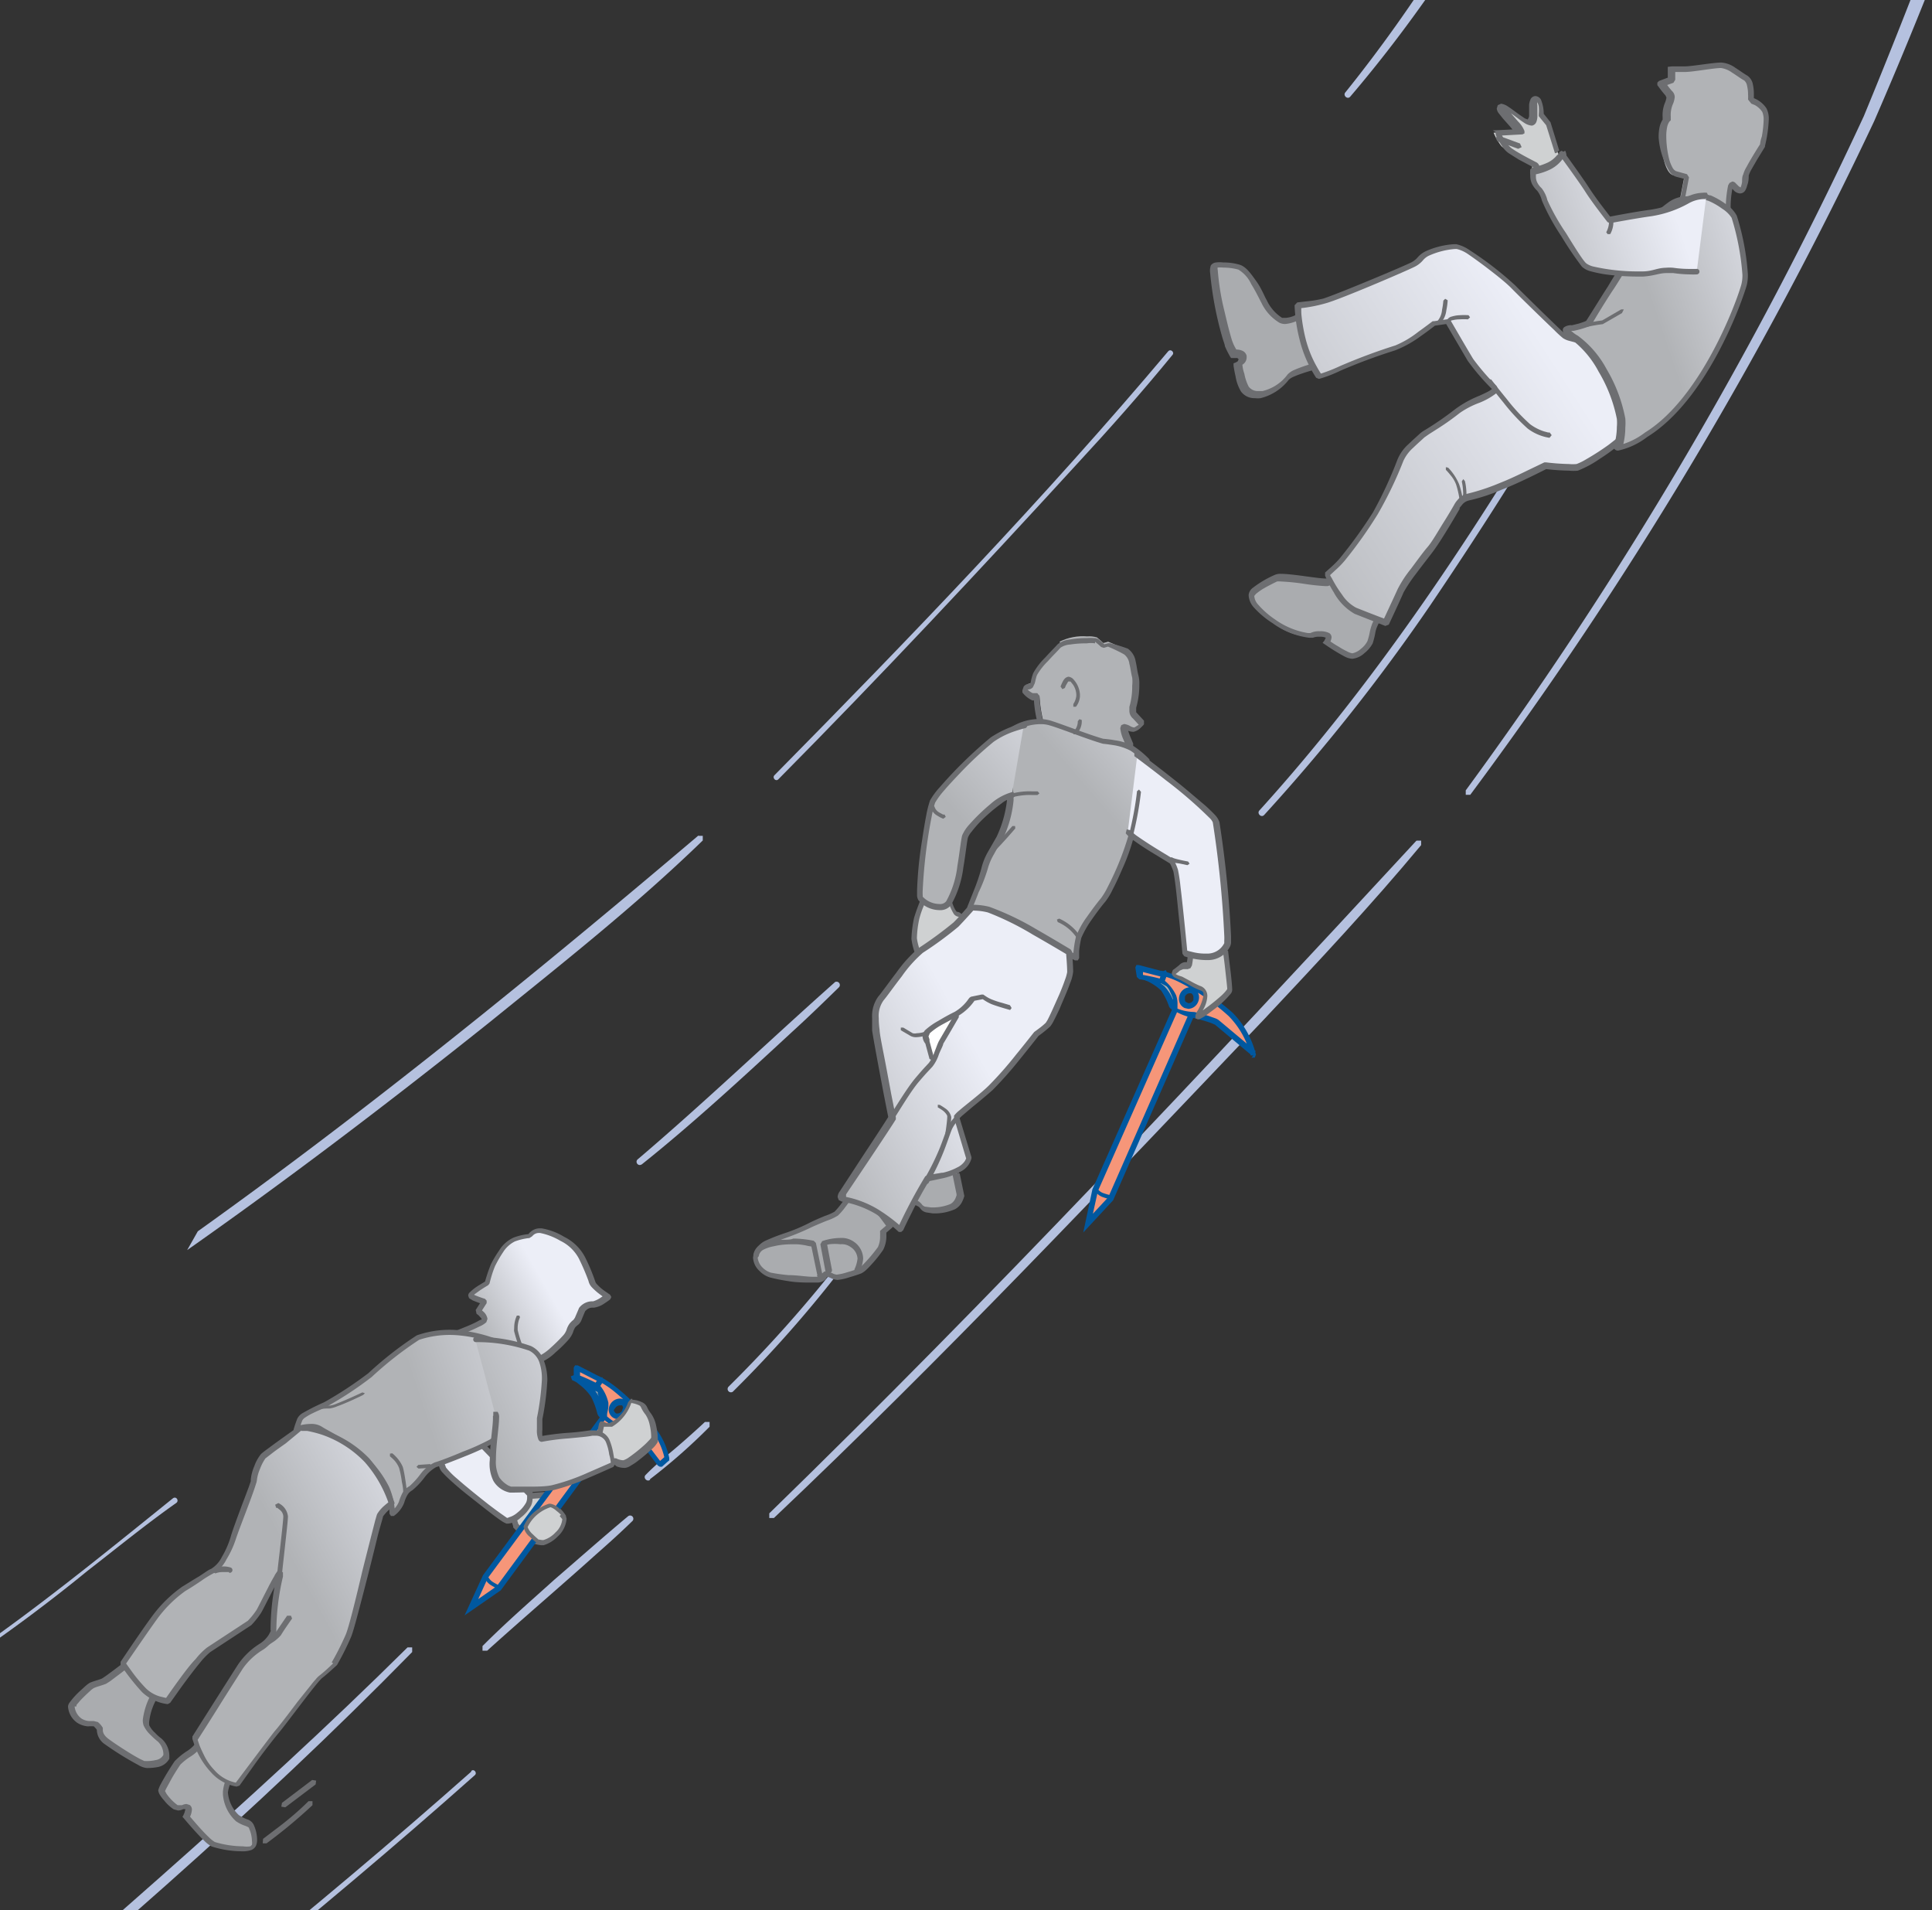 <svg xmlns="http://www.w3.org/2000/svg" xmlns:xlink="http://www.w3.org/1999/xlink" viewBox="0 0 116.48 115.13"><rect x="0" y="0" width="116.48" height="115.13" fill="#333333" stroke="none"/><defs><style>.cls-1{fill:none;}.cls-2{clip-path:url(#clip-path);}.cls-3{fill:#b5c1df;}.cls-4{fill:#6d6e71;}.cls-5{fill:#cfd1d2;}.cls-6{fill:#f69679;}.cls-7{fill:#0058a0;}.cls-8{fill:#aaacaf;}.cls-9{clip-path:url(#clip-path-2);}.cls-10{fill:url(#linear-gradient);}.cls-11{clip-path:url(#clip-path-4);}.cls-12{fill:url(#linear-gradient-2);}.cls-13{clip-path:url(#clip-path-6);}.cls-14{fill:url(#linear-gradient-3);}.cls-15{clip-path:url(#clip-path-8);}.cls-16{fill:url(#linear-gradient-4);}.cls-17{clip-path:url(#clip-path-10);}.cls-18{fill:url(#linear-gradient-5);}.cls-19{clip-path:url(#clip-path-12);}.cls-20{fill:url(#linear-gradient-6);}.cls-21{clip-path:url(#clip-path-14);}.cls-22{fill:url(#linear-gradient-7);}.cls-23{clip-path:url(#clip-path-16);}.cls-24{fill:url(#linear-gradient-8);}.cls-25{clip-path:url(#clip-path-18);}.cls-26{fill:url(#linear-gradient-9);}.cls-27{clip-path:url(#clip-path-20);}.cls-28{fill:url(#linear-gradient-10);}.cls-29{clip-path:url(#clip-path-22);}.cls-30{fill:url(#linear-gradient-11);}.cls-31{fill:#fff;}.cls-32{clip-path:url(#clip-path-25);}.cls-33{fill:url(#linear-gradient-12);}.cls-34{clip-path:url(#clip-path-27);}.cls-35{fill:url(#linear-gradient-13);}.cls-36{clip-path:url(#clip-path-30);}.cls-37{fill:url(#linear-gradient-14);}</style><clipPath id="clip-path"><polyline class="cls-1" points="32.51 0 36.92 30.09 2.2 91.39 0 95.89 0 115.13 116.48 115.13 116.48 0 32.51 0"/></clipPath><clipPath id="clip-path-2"><path class="cls-1" d="M63.92,38.74a10.54,10.54,0,0,0-1.44,1.7c-.17.42-.09.72-.39.76s-.25.26-.25.26a1.31,1.31,0,0,0,.51.42l.18,0c.1,0,.13,0,.16.31a7.54,7.54,0,0,0,.21,1.28c.09.25.34,1.44.6,1.61a6.32,6.32,0,0,0,2.55.81,4.08,4.08,0,0,0,2-.93,5.33,5.33,0,0,1-.38-1.11c0-.15.16-.06.35,0a.67.67,0,0,0,.37.1,1.17,1.17,0,0,0,.51-.38l-.47-.51a.44.44,0,0,1-.13-.52,4.36,4.36,0,0,0,.13-1.86c-.13-.47-.13-1.24-.55-1.49a8.49,8.49,0,0,0-1.07-.51l-.29.08s-.22-.21-.39-.34a1.64,1.64,0,0,0-.59-.06,3.14,3.14,0,0,0-1.66.32"/></clipPath><linearGradient id="linear-gradient" x1="-2178.06" y1="-4122.38" x2="-2177.06" y2="-4122.38" gradientTransform="matrix(-4.19, 0, 0, 4.19, -9049.66, 17299.17)" gradientUnits="userSpaceOnUse"><stop offset="0" stop-color="#eceef7"/><stop offset="1" stop-color="#b1b3b6"/></linearGradient><clipPath id="clip-path-4"><path class="cls-1" d="M61.08,44c-.57.35-.22,3.81-.22,4.3a6.78,6.78,0,0,1-.63,2.26,9.28,9.28,0,0,0-.92,1.84c-.07.42-.85,2.32-.85,2.32s.15.22.64.15,3.34,1.65,3.84,1.86,1.93,1,1.93,1A6.3,6.3,0,0,1,65,56.5a10.18,10.18,0,0,1,1.48-2.26,16.34,16.34,0,0,0,1.73-4L69.16,46a5.29,5.29,0,0,0-.92-.77,5,5,0,0,0-1.78-.45c-1-.28-2.49-.88-3.19-1.09a2.16,2.16,0,0,0-.62-.09,3.07,3.07,0,0,0-1.57.44"/></clipPath><linearGradient id="linear-gradient-2" x1="-2223.9" y1="-4097.95" x2="-2222.9" y2="-4097.95" gradientTransform="matrix(-11.56, 0, 0, 11.56, -25629.3, 47407.82)" xlink:href="#linear-gradient"/><clipPath id="clip-path-6"><path class="cls-1" d="M59.81,44.57a21.82,21.82,0,0,0-3.6,3.74c-.28.64-1,5.44-.71,5.86s1.34.78,1.7.28c.69-1,.84-3.53,1-4A7,7,0,0,1,61,47.92l.72-4.19a6.11,6.11,0,0,0-1.92.84"/></clipPath><linearGradient id="linear-gradient-3" x1="-2225.75" y1="-4097.31" x2="-2224.75" y2="-4097.31" gradientTransform="matrix(-12.37, 0, 0, 12.37, -27462.42, 50727.58)" xlink:href="#linear-gradient"/><clipPath id="clip-path-8"><path class="cls-1" d="M31.92,74.46a3.08,3.08,0,0,0-.92.21c-.59.21-1.1,1.18-1.27,1.52a8.47,8.47,0,0,0-.38,1.14s-1.09.63-1,.76a4,4,0,0,0,.8.33L28.8,79s.55.38.38.59a11.29,11.29,0,0,1-1.82.85l0,.18a13.16,13.16,0,0,0,1.82,1,16.8,16.8,0,0,0,3.33.34,5.87,5.87,0,0,0,1.6-1.31c.3-.33.25-.54.42-.75s.26-.17.34-.38l.25-.59a.76.76,0,0,1,.68-.32c.25,0,.89-.47.89-.47s-.94-.58-1-.94a12.78,12.78,0,0,0-.59-1.39,3.76,3.76,0,0,0-2.48-1.64h-.08a.64.64,0,0,0-.6.34"/></clipPath><linearGradient id="linear-gradient-4" x1="-2186.08" y1="-4103.85" x2="-2185.08" y2="-4103.85" gradientTransform="matrix(-5.1, 0, 0, 5.1, -11115.93, 21010.96)" xlink:href="#linear-gradient"/><clipPath id="clip-path-10"><path class="cls-1" d="M26.77,88.46a23.67,23.67,0,0,0,3.89,3.21c.28.07,1.06-.5,1.28-1a.94.94,0,0,0,0-.63l-2.87-2.88L28.22,85l-3.4-1.63a54.14,54.14,0,0,0,1.95,5.11"/></clipPath><linearGradient id="linear-gradient-5" x1="-2228.09" y1="-4086.37" x2="-2227.09" y2="-4086.37" gradientTransform="matrix(-15.53, 0, 0, 15.53, -34578.1, 63567.11)" xlink:href="#linear-gradient"/><clipPath id="clip-path-12"><path class="cls-1" d="M68,50.08a19.63,19.63,0,0,0,2.61,1.76,3.1,3.1,0,0,1,.29.64c.14.42.56,5,.56,5a3.78,3.78,0,0,0,1.41.21A1.28,1.28,0,0,0,74,57c.28-.42-.49-6.77-.63-7.41s-4.8-4.09-4.8-4.09L68,50.08"/></clipPath><linearGradient id="linear-gradient-6" x1="-2224.53" y1="-4092.62" x2="-2223.53" y2="-4092.62" gradientTransform="matrix(-12.72, 0, 0, 12.72, -28233.88, 52129.32)" xlink:href="#linear-gradient"/><clipPath id="clip-path-14"><path class="cls-1" d="M101.58,4.14h-.77l0,.66-.65.24a7,7,0,0,0,.48.59c.17.18.12.36,0,.65a1.77,1.77,0,0,0-.12.78c0,.29-.12,0-.3.59s0,2.73.65,2.91l.66.18-.36,1.84,2.91.66a15.24,15.24,0,0,1,.18-2c.12-.36.3.23.6.23s.29-.65.35-.95a15.21,15.21,0,0,1,1-1.78s.42-1.66.12-2.14a1.41,1.41,0,0,0-.83-.59s.12-1.07-.3-1.31-1-.77-1.48-.77-1.73.23-2.2.23"/></clipPath><linearGradient id="linear-gradient-7" x1="-2186.94" y1="-4117.64" x2="-2185.94" y2="-4117.64" gradientTransform="matrix(-4.78, 0, 0, 4.78, -10339.54, 19676.45)" xlink:href="#linear-gradient"/><clipPath id="clip-path-16"><path class="cls-1" d="M86,15.26c-.29.12-.47.47-.83.65-.62.31-4.57,2-5.35,2.2a8.14,8.14,0,0,1-1.6.3,9.6,9.6,0,0,0,.3,2,7.18,7.18,0,0,0,1,2.26,8,8,0,0,0,1.24-.48A34.3,34.3,0,0,1,84.1,21a10.42,10.42,0,0,0,2.38-1.48l.83-.12,1.37,2.32a15.23,15.23,0,0,0,1.43,1.66c.29.36-1.49.77-2.26,1.43s-2,1.3-2.14,1.48-1.19,1-1.31,1.49A22.31,22.31,0,0,1,82.91,31a26.28,26.28,0,0,1-2,2.79,10.93,10.93,0,0,1-.91.88s.81,1.83,1.7,2.19,1.83.71,1.83.71.65-1.4.89-1.94a23.68,23.68,0,0,1,1.78-2.49c.54-.71,1.61-2.56,1.61-2.56s.3-.53.71-.59a11.82,11.82,0,0,0,2-.66c1-.35,2.68-1.24,2.68-1.24a9.31,9.31,0,0,0,1.9.06,9.62,9.62,0,0,0,2.7-1.84,3.27,3.27,0,0,0-.62-3.63c-1.55-2-1.53-2-1.53-2a5.69,5.69,0,0,1-1.35-.37c-.24-.17-2.59-2.49-3.06-3s-2.8-2.38-3.45-2.44h-.15a4.85,4.85,0,0,0-1.64.43"/></clipPath><linearGradient id="linear-gradient-8" x1="-2236.13" y1="-4089.29" x2="-2235.13" y2="-4089.29" gradientTransform="matrix(-23.12, 0, 0, 23.12, -51604.81, 94587.44)" xlink:href="#linear-gradient"/><clipPath id="clip-path-18"><path class="cls-1" d="M101.52,12c-.48,0-1.25.65-1.61,1s-2.49,3.86-2.79,4.34-1.19,1.9-1.31,2.08-1,.35-1,.35-.92,0,.09.57,2.49,3.05,2.79,4.88A4,4,0,0,1,97.52,27s.11.25,1.74-.77c3.48-2.16,5.59-8,5.88-9s-.47-3.74-.59-4.1a3.42,3.42,0,0,0-1.49-1.13,1.14,1.14,0,0,0-.41-.07c-.38,0-.79.13-1.13.13"/></clipPath><linearGradient id="linear-gradient-9" x1="-2218.13" y1="-4087.6" x2="-2217.13" y2="-4087.6" gradientTransform="matrix(-10.66, 0, 0, 10.66, -23534.54, 43588.93)" xlink:href="#linear-gradient"/><clipPath id="clip-path-20"><path class="cls-1" d="M93.37,10a3.58,3.58,0,0,1-1,.29,1.29,1.29,0,0,0,.06.78c.18.35.36.23.6,1A25.43,25.43,0,0,0,95.45,16c.36.42,2.74.59,3.57.53s1-.29,1.84-.17a6.51,6.51,0,0,0,1.43.06l.59-4.64a1.56,1.56,0,0,0-1.13.24,6.47,6.47,0,0,1-2.25.77c-.89.12-2.44.42-2.44.42s-.89-1.13-1.31-1.79-1.54-2.2-1.54-2.2a2,2,0,0,1-.84.78"/></clipPath><linearGradient id="linear-gradient-10" x1="-2217.81" y1="-4087.64" x2="-2216.81" y2="-4087.64" gradientTransform="matrix(-10.55, 0, 0, 10.55, -23297.01, 43146.02)" xlink:href="#linear-gradient"/><clipPath id="clip-path-22"><path class="cls-1" d="M58.46,54.73s-.56.64-.91,1a22.71,22.71,0,0,1-2.12,1.56A22.66,22.66,0,0,0,53,60.17a2.58,2.58,0,0,0-.28,1.9c.07.57.71,3.89.71,3.89l.28,1.41c-.28.49-3,4.51-3,4.51s-.22.34,0,.36a6.06,6.06,0,0,1,2.12.77,12,12,0,0,1,1.4,1.09A29.07,29.07,0,0,1,55.93,71l.84-.14a4.16,4.16,0,0,0,1-.36,1.08,1.08,0,0,0,.64-.7l-.74-2.45c.14-.21,1.37-1.15,2.08-1.79s2.75-3.24,2.75-3.24a8.45,8.45,0,0,0,.7-.57,13.93,13.93,0,0,0,1.34-3.17c0-.43-.07-1.2-.07-1.2a40.74,40.74,0,0,0-4.86-2.61,4,4,0,0,0-.83-.12.79.79,0,0,0-.31,0"/></clipPath><linearGradient id="linear-gradient-11" x1="-2222.75" y1="-4091.84" x2="-2221.75" y2="-4091.84" gradientTransform="matrix(-12.06, 0, 0, 12.06, -26747.59, 49426.8)" xlink:href="#linear-gradient"/><clipPath id="clip-path-25"><path class="cls-1" d="M25.2,80.61a21,21,0,0,0-2.89,2.26,20.49,20.49,0,0,1-2.69,1.76c-.35.22-1.41.57-1.55.92a5.45,5.45,0,0,0-.21.63s1-.35,1.48,0,3,1.42,3.95,3.54a4.09,4.09,0,0,1,.36,1.55,1.63,1.63,0,0,0,.56-.71c.14-.42.21-.63.57-.84s1-1.28,1.48-1.42a29.53,29.53,0,0,0,3.39-1.41,9.34,9.34,0,0,0,2.11-2.33c.14-.49.49-2.47-.14-2.82a9.15,9.15,0,0,0-3.88-1.41,5.94,5.94,0,0,0-2.54.28"/></clipPath><linearGradient id="linear-gradient-12" x1="-2221.47" y1="-4087.07" x2="-2220.47" y2="-4087.07" gradientTransform="matrix(-11.92, 0, 0, 11.92, -26442.27, 48795.11)" xlink:href="#linear-gradient"/><clipPath id="clip-path-27"><path class="cls-1" d="M15.88,87.74a3.51,3.51,0,0,0-.56,1.41c0,.28-1.05,2.75-1.26,3.53s-.85,1.92-1.28,2c-.15,0-1.16.76-1.67,1.06a7.84,7.84,0,0,0-1.79,1.77c-.56.77-1.91,2.75-1.91,2.75a13,13,0,0,0,1.28,1.62,2.49,2.49,0,0,0,1.41.64,22.11,22.11,0,0,1,2.47-3.11L15,97.83a4.35,4.35,0,0,0,.56-.7c.21-.36,1.47-3,1.28-2.21a15.14,15.14,0,0,0-.4,3.4,1.8,1.8,0,0,1-.73.91,4.28,4.28,0,0,0-1.28,1.21c-.28.42-2.76,4.35-2.76,4.35l.14.43a5.16,5.16,0,0,0,.94,1.55,2.52,2.52,0,0,0,1.45.81s2-2.67,2.39-3.16,2.36-3.13,2.64-3.35.9-.78.9-.78A15.88,15.88,0,0,0,21,98.6c.36-.85,1.79-7,1.93-7.26a3.25,3.25,0,0,1,.71-.71A8.19,8.19,0,0,0,22.17,88a6.4,6.4,0,0,0-4-2s-2.12,1.49-2.33,1.7"/></clipPath><linearGradient id="linear-gradient-13" x1="-2222.53" y1="-4091.9" x2="-2221.53" y2="-4091.9" gradientTransform="matrix(-11.97, 0, 0, 11.97, -26573.05, 49067.27)" xlink:href="#linear-gradient"/><clipPath id="clip-path-30"><path class="cls-1" d="M28.66,80.75h0l1.19,4.47c.21.23-.49,3.16.09,3.93.47.62.88.63.88.63s1.75,0,2.56-.13a28.18,28.18,0,0,0,3.6-1.4,7.28,7.28,0,0,0-.33-1.43.86.86,0,0,0-1-.42c-.46.1-2.21.18-3,.36-.15,0-.15-.69-.09-1.24.08-.74.9-3.54-.57-4.24a9.6,9.6,0,0,0-3.27-.53h0"/></clipPath><linearGradient id="linear-gradient-14" x1="-2220.89" y1="-4089.85" x2="-2219.89" y2="-4089.85" gradientTransform="matrix(-11.52, 0, 0, 11.52, -25544.73, 47190.51)" xlink:href="#linear-gradient"/></defs><g id="Layer_2" data-name="Layer 2"><g id="Layer_1-2" data-name="Layer 1"><g class="cls-2"><path class="cls-3" d="M127.71-37.64A388,388,0,0,1,112.37,7a237.31,237.31,0,0,1-24,40.64l0,.27.27,0A237.73,237.73,0,0,0,113,7.29a271.49,271.49,0,0,0,12-33.41c1.12-3.79,2.16-7.59,3.09-11.43a.21.21,0,0,0-.15-.24.21.21,0,0,0-.24.15"/><path class="cls-3" d="M85.38,50.69c-12.72,13.76-25.57,27.46-39,40.53v.28h.28C56.87,81.83,66.54,71.6,76.25,61.4c3.21-3.42,6.42-6.84,9.43-10.46l0-.27-.27,0"/><path class="cls-3" d="M28.41,106.79C18.79,115.31,8.7,123.3-1.46,131.17c-.17.12,0,.41.2.27C8.91,123.55,19,115.56,28.63,107c.16-.14-.06-.41-.22-.25"/><path class="cls-3" d="M101.81-32.18c-5.71,13-11.76,26.66-20.7,37.75-.16.18.13.46.3.25,7.06-8.27,12.23-18,16.77-27.78a92.28,92.28,0,0,0,4-10.08.21.21,0,0,0-.13-.25.2.2,0,0,0-.24.11"/><path class="cls-3" d="M70.46,21.14C63,30,54.86,38.45,46.69,46.73c-.15.15.08.41.24.24,6.15-6.21,12.13-12.59,18-19,2-2.16,3.91-4.32,5.76-6.58.14-.16-.12-.39-.26-.21"/><path class="cls-3" d="M42.11,50.36C25,64.86,7.28,78.85-12.43,89.67a.21.21,0,0,0-.08.27.2.2,0,0,0,.27.07C2.63,82,16.37,72.11,29.54,61.6c4.37-3.54,8.77-7,12.83-10.94v-.28l-.26,0"/><path class="cls-3" d="M94.5,22.67c-5.45,9.2-11.37,18.24-18.57,26.18-.17.18.11.47.29.27a115,115,0,0,0,10-12.62c3-4.43,5.92-9,8.6-13.64a.2.2,0,0,0-.35-.19"/><path class="cls-3" d="M50.92,75.69a79.47,79.47,0,0,1-7,7.9.2.2,0,0,0,.26.3,73.72,73.72,0,0,0,7-8,.2.2,0,0,0-.31-.25"/><path class="cls-3" d="M24.57,99.3c-9.5,9.42-20.24,18.48-30.32,27.28-.19.15,0,.47.25.3C5,118.16,15.32,109.31,24.85,99.58V99.3h-.28"/><path class="cls-3" d="M50.33,59.21c-3.84,3.41-7.95,7.33-11.87,10.66-.2.15,0,.47.24.31,3-2.39,6.18-5.32,9-7.93,1-.91,1.94-1.82,2.89-2.75a.2.2,0,0,0-.27-.29"/><path class="cls-3" d="M10.43,90.31c-7,5.64-14,11.41-22.23,15.23-.19.09-.06.41.14.31A99.09,99.09,0,0,0,5.27,94.69c1.78-1.38,3.53-2.81,5.36-4.1.18-.13,0-.42-.2-.28"/><path class="cls-3" d="M37.86,91.4c-1.3,1.08-3.14,2.7-4.44,3.82-1.45,1.31-2.92,2.58-4.33,4v.28h.28c2-1.81,4.56-4,6.57-5.81.74-.65,1.46-1.3,2.18-2a.19.19,0,0,0-.26-.29"/><path class="cls-3" d="M39.19,89.16A35.3,35.3,0,0,0,42.78,86l0-.29H42.5c-.43.41-1.32,1.2-1.78,1.59s-1.21,1-1.79,1.6c-.18.16.07.45.26.3"/><path class="cls-4" d="M15.86,110.84s.42-.32,1-.76,1.23-1,1.74-1.51h.24v.24a30.66,30.66,0,0,1-2.77,2.3l-.23,0Z"/><polyline class="cls-4" points="17 108.67 18.82 107.29 19.06 107.33 19.03 107.56 17.2 108.94 16.96 108.9 17 108.67"/><path class="cls-5" d="M31.87,90.21l1.3-.09c.07.07.34.29.34.47a1.88,1.88,0,0,0,.11.48,3.19,3.19,0,0,1,.38.45,1.21,1.21,0,0,1-.44,1,1.68,1.68,0,0,1-.79.49c-.29.09-.94-.24-.94-.24L31.06,92l-.15-.47Z"/><path class="cls-4" d="M31.87,90.21V90l1.3-.09.13,0a2.21,2.21,0,0,1,.2.21.66.66,0,0,1,.19.38l0,.26.05.15-.16.07.12-.12a2.68,2.68,0,0,1,.41.48l.05.21a1.62,1.62,0,0,1-.53,1.06,2,2,0,0,1-.85.53h0l-.16,0a2.65,2.65,0,0,1-.91-.28l0,0-.77-.79,0-.07-.15-.47,0-.15,1-1.35.12-.07v.17l.14.1-.91,1.28.11.35.74.76-.12.12.08-.15.28.12a1.55,1.55,0,0,0,.47.12h.06a1.59,1.59,0,0,0,.73-.46,1.23,1.23,0,0,0,.41-.8v0h0l-.21-.25-.15-.17,0-.05a1.87,1.87,0,0,1-.12-.54l-.1-.16-.19-.19.12-.12v.17l-1.29.09,0-.17.14.1Z"/><polygon class="cls-6" points="71.07 60.36 66.02 71.75 65.6 73.73 66.97 72.25 71.98 60.83 71.07 60.36"/><polygon class="cls-7" points="71.07 60.36 71.22 60.43 66.19 71.8 65.89 73.16 66.82 72.16 71.76 60.91 70.99 60.51 71.07 60.36 71.22 60.43 71.07 60.36 71.14 60.21 72.2 60.76 67.11 72.35 65.31 74.29 65.86 71.69 70.98 60.13 71.14 60.21 71.07 60.36"/><path class="cls-7" d="M66.15,71.63l0,0a.75.75,0,0,0,.32.27,3.47,3.47,0,0,0,.52.15l.09.13L67,72.3a3.34,3.34,0,0,1-.56-.16,1,1,0,0,1-.46-.4l0-.15Z"/><path class="cls-8" d="M68.76,58.79a4.2,4.2,0,0,1,1.32.78c.43.41.53,1,.76,1.09.52.16-.43-1.5-.35-1.49l-1.73-.38"/><path class="cls-7" d="M68.81,58.63a4.71,4.71,0,0,1,1.39.82,2.57,2.57,0,0,1,.48.72c.06.11.1.2.14.26l.05.06h0v.08l-.06-.05.06,0v.08l-.06-.05,0,0h0v0l0,0h0v0a2.74,2.74,0,0,0-.24-.71c-.06-.14-.13-.28-.18-.38l-.06-.14,0-.13,0-.09.15-.09h0l0,.16,0,.17L68.72,59a.18.18,0,0,1-.13-.21.16.16,0,0,1,.2-.12l1.74.38a.17.17,0,0,1,.13.2.19.19,0,0,1-.2.13l0-.16v.16h0l0-.16v0l.14.08-.14.08v-.16l.14.08-.13-.08h.16l0,.08-.13-.08h0l.12,0v0h-.13l.12,0h0c0,.09.16.35.27.61a2.49,2.49,0,0,1,.24.77l-.06.19-.21.11h-.11a.53.53,0,0,1-.25-.21A4.11,4.11,0,0,0,70,59.7a3.23,3.23,0,0,0-.81-.55L68.83,59l-.13,0-.1-.22Z"/><path class="cls-6" d="M75.59,63.5l-2.22-1.86A5.67,5.67,0,0,0,72,61.18a3.47,3.47,0,0,1-1-.35c-.26-.13-.09-.57-.23-.88a1.84,1.84,0,0,0-.76-.89,10.13,10.13,0,0,0-1.25-.27l-.09-.56,1.34.34s1.6.22,4.21,2.48a5.33,5.33,0,0,1,1.37,2.45m-3.71-3.78a.45.45,0,0,0-.59.27.43.43,0,1,0,.59-.27"/><path class="cls-7" d="M75.59,63.5l-.11.13-2.22-1.86h0a3.85,3.85,0,0,0-.49-.19c-.25-.08-.56-.16-.85-.23a3.32,3.32,0,0,1-1-.36.42.42,0,0,1-.2-.24,1.18,1.18,0,0,1,0-.41,1.18,1.18,0,0,0,0-.31,2.1,2.1,0,0,0-.39-.58L70,59.27l-.06,0h0l0-.07v.08h0l0-.07v.08h0c-.34,0-.72-.21-1.25-.26l-.15-.14-.09-.57.06-.15.15,0,1.34.35,0,.16,0-.17s1.67.24,4.3,2.52a5.41,5.41,0,0,1,1.42,2.54l-.07.18h-.2l.11-.13-.16,0a5.14,5.14,0,0,0-1.32-2.37,13.26,13.26,0,0,0-3-2.06,5,5,0,0,0-.82-.32l-.2,0H70l-1.09-.28,0,.32-.16,0v-.17a12.13,12.13,0,0,1,1.27.27l0,.17,0-.17a.47.47,0,0,1,.21.11,2.53,2.53,0,0,1,.68.88,1.53,1.53,0,0,1,.08.57l0,.17,0,.06A3,3,0,0,0,72,61a8.77,8.77,0,0,1,.93.26l.34.12a.75.75,0,0,1,.22.12h0l2.22,1.86-.11.13-.16,0Zm-3.71-3.78-.07.15-.09,0a.32.32,0,0,0-.28.21l0,.15a.24.24,0,0,0,.14.24h0l.09,0a.33.33,0,0,0,.28-.2l0-.15a.27.27,0,0,0-.14-.25h0l.07-.15.06-.16a.6.6,0,0,1,.35.56.71.71,0,0,1-.06.28.66.66,0,0,1-.59.41l-.22-.05h0a.59.59,0,0,1-.34-.55.72.72,0,0,1,.06-.29.67.67,0,0,1,.59-.41l.23.05h0Z"/><polyline class="cls-7" points="70.39 58.69 70.23 59.12 70.01 59.22 69.91 59 70.07 58.57 70.28 58.47 70.39 58.69"/><polygon class="cls-6" points="36.67 85.03 29.26 95.04 28.42 96.88 30.07 95.74 37.46 85.69 36.67 85.03"/><polygon class="cls-7" points="36.67 85.03 36.81 85.13 29.41 95.12 28.83 96.39 29.95 95.61 37.23 85.72 36.56 85.16 36.67 85.03 36.81 85.13 36.67 85.03 36.78 84.9 37.7 85.66 30.19 95.86 28.01 97.37 29.12 94.95 36.64 84.79 36.78 84.9 36.67 85.03"/><path class="cls-7" d="M29.41,95v0a.83.83,0,0,0,.26.33c.12.08.24.14.33.19l.15.07.06.15-.15.06a4.59,4.59,0,0,1-.52-.29,1.06,1.06,0,0,1-.36-.48l.08-.14Z"/><path class="cls-8" d="M34.76,83a4.26,4.26,0,0,1,1.12,1.06c.33.49.29,1.11.51,1.23.47.26-.09-1.57,0-1.54L34.76,83"/><path class="cls-7" d="M34.85,82.85A4.47,4.47,0,0,1,36,84a2.66,2.66,0,0,1,.31.81c0,.12.06.22.08.28l0,.08h0v0h0v.08l-.06-.06.06,0v.09l-.06-.06,0,0-.05,0h0l0,0-.05,0v-.12a4.7,4.7,0,0,0-.1-.72c0-.12-.05-.24-.08-.34s0-.16,0-.23V83.7l0-.07.12,0h.07l-.07.15-.07.16-1.61-.75-.08-.23.22-.08,1.62.75.08.22-.22.09.06-.15v.16h-.06l.06-.15v0l.12.11-.12,0v-.16l.12.11-.1-.1h.15l0,.1-.1-.1h.15c0,.07.06.3.11.54a4.21,4.21,0,0,1,.1.74l0,.25a.26.26,0,0,1-.24.17l-.16,0h0a.46.46,0,0,1-.19-.26,4.44,4.44,0,0,0-.37-1,3,3,0,0,0-.67-.71l-.28-.22-.12-.07-.05-.24Z"/><path class="cls-6" d="M40.23,87.89l-.43.4-1.16-1.51A5.77,5.77,0,0,0,37.36,86a3.29,3.29,0,0,1-.85-.54c-.23-.19,0-.59,0-.92a2,2,0,0,0-.55-1A10.78,10.78,0,0,0,34.76,83l0-.57,1.23.63s1.52.57,3.57,3.34a4.17,4.17,0,0,1,.63,1.5m-2.62-3.31a.46.46,0,0,0-.64.14.45.45,0,0,0,.06.64.49.49,0,0,0,.58-.78"/><path class="cls-7" d="M40.23,87.89l.12.13-.44.39-.13,0-.12-.07-1.15-1.51.13-.1-.13.1h0a3,3,0,0,0-.44-.3c-.23-.13-.5-.28-.78-.41h0a3.62,3.62,0,0,1-.89-.56h0a.48.48,0,0,1-.16-.37c0-.21.08-.41.08-.56v-.09a2,2,0,0,0-.25-.64l-.15-.21,0,0h0l0-.06,0,.07h0l0-.06,0,.07a11.3,11.3,0,0,0-1.16-.53L34.59,83l0-.57.08-.13h.16l1.23.63-.08.15.06-.16s1.58.6,3.65,3.4a4.4,4.4,0,0,1,.66,1.56l0,.17-.12-.13-.16,0a4.22,4.22,0,0,0-.6-1.44,13.14,13.14,0,0,0-2.53-2.68,6.25,6.25,0,0,0-.72-.48l-.19-.1-.06,0h0l-1-.51,0,.32-.17,0,.05-.16a11.77,11.77,0,0,1,1.19.54l.17.15a2.44,2.44,0,0,1,.47,1l0,.15c0,.23-.08.44-.08.56l0,.11h0a3.15,3.15,0,0,0,.81.52h0a7.41,7.41,0,0,1,.85.45,2.41,2.41,0,0,1,.31.2l.19.15h0l1.15,1.51-.13.1-.12-.13.44-.39.11.12-.16,0Zm-2.62-3.31-.1.13-.14,0a.34.34,0,0,0-.26.14h0L37,85l.1.2.13,0a.34.34,0,0,0,.26-.14l.08-.22-.09-.2h0l.1-.13.1-.14a.61.61,0,0,1,.23.47.73.73,0,0,1-.14.42.71.71,0,0,1-.54.28A.57.57,0,0,1,36.7,85a.66.66,0,0,1,.14-.42l.13.11-.14-.1a.7.7,0,0,1,.54-.29.6.6,0,0,1,.34.11h0Z"/><polyline class="cls-7" points="36.38 83.25 36.13 83.64 35.89 83.69 35.84 83.45 36.09 83.06 36.32 83.01 36.38 83.25"/></g><g class="cls-9"><rect class="cls-10" x="60.21" y="37" width="10.3" height="10.34" transform="translate(-11.74 52.48) rotate(-40.44)"/></g><g class="cls-2"><path class="cls-4" d="M68.09,45l-.16.07s-.09-.22-.19-.47a2.27,2.27,0,0,1-.2-.71l.06-.18.17-.07a1,1,0,0,1,.36.12.56.56,0,0,0,.26.09h0l.26-.16.1-.11,0,0,.14.11-.13.11-.47-.51.13-.11-.1.14a.61.61,0,0,1-.23-.47l0-.24a4.38,4.38,0,0,0,.17-1.28,2.13,2.13,0,0,0,0-.49c-.07-.26-.1-.56-.17-.83a.84.84,0,0,0-.31-.56c-.2-.12-.46-.24-.67-.34l-.37-.16.06-.15.05.16-.3.09-.16-.05-.13-.12-.24-.2,0,0,0,.05h0l0,0,0,.05a1.59,1.59,0,0,0-.5,0,6.16,6.16,0,0,0-1,.07,1.17,1.17,0,0,0-.58.19c-.16.18-.47.49-.77.82a4,4,0,0,0-.65.83c-.07.19-.09.35-.14.51l-.11.23a.41.41,0,0,1-.26.13l-.11,0v0h0l-.16,0,.13-.1,0,0a1,1,0,0,0,.39.32l.09,0h.07l.12,0,.14.19a1.43,1.43,0,0,1,0,.26,7.46,7.46,0,0,0,.2,1.23c0,.15.13.5.24.85.05.17.11.34.16.47s.12.22.13.21a6.2,6.2,0,0,0,2.46.78,2.62,2.62,0,0,0,1.28-.44c.19-.11.35-.23.47-.31l.18-.14.11.13-.16.07.16-.07.11.12a4.16,4.16,0,0,1-2.15,1,6.41,6.41,0,0,1-2.65-.84.8.8,0,0,1-.25-.36c-.19-.44-.35-1.17-.41-1.34a7.07,7.07,0,0,1-.22-1.31,1.42,1.42,0,0,0,0-.22l.08,0,0,.07,0,0,.08,0,0,.07,0-.08v.09h0l0-.08v.09h-.07l-.19,0a1.59,1.59,0,0,1-.6-.48l0-.07v-.06l.08-.23a.43.43,0,0,1,.32-.16l.06,0a.56.56,0,0,0,.06-.19,3.32,3.32,0,0,1,.13-.45,4.1,4.1,0,0,1,.71-.93c.3-.33.62-.65.76-.81a1.42,1.42,0,0,1,.78-.3,5.88,5.88,0,0,1,1-.08,2.55,2.55,0,0,1,.41,0,.51.51,0,0,1,.29.08c.18.14.39.35.4.35l-.12.12,0-.16.3-.08h.11A9.93,9.93,0,0,1,68,39.1a1.17,1.17,0,0,1,.47.77c.07.3.1.61.16.82a2,2,0,0,1,.06.58,4.94,4.94,0,0,1-.19,1.39l0,.13,0,.14,0,0h0l0,0v0h0l0,0v0l0,0,.47.51v.22a1.69,1.69,0,0,1-.18.19.91.91,0,0,1-.44.26h-.06a1,1,0,0,1-.41-.12L67.83,44l0,0h0v-.11l.08.07-.08,0v-.11l.08.07-.08-.07.1,0,0,0-.08-.07.1,0h0a3.57,3.57,0,0,0,.18.59l.19.45,0,.19Z"/></g><g class="cls-11"><rect class="cls-12" x="55.14" y="41.8" width="17.34" height="17.72" transform="translate(-17.61 53.56) rotate(-40.49)"/></g><g class="cls-2"><path class="cls-4" d="M68.4,50.28a12.38,12.38,0,0,1-.76,2.15c-.18.42-.37.83-.55,1.17a3.93,3.93,0,0,1-.45.75c-.21.24-.54.68-.84,1.11a6,6,0,0,0-.61,1.08,6.68,6.68,0,0,0-.13.78c0,.25,0,.43,0,.43l-.08.14h-.17L64,57.47c-.42-.22-.91-.48-1.14-.58s-1.06-.57-1.88-1c-.41-.22-.82-.43-1.16-.59a2.54,2.54,0,0,0-.7-.25h0l-.22,0a.67.67,0,0,1-.58-.23l0-.16.4-1a12.35,12.35,0,0,0,.44-1.29,3.81,3.81,0,0,1,.39-1l.54-.94a7,7,0,0,0,.62-2.18c0-.25-.11-1.45-.11-2.52a7.06,7.06,0,0,1,.07-1.18,1,1,0,0,1,.33-.74,3.2,3.2,0,0,1,1.66-.47,2.44,2.44,0,0,1,.66.09c.72.22,2.22.82,3.19,1.1l0,.17v-.17a6.94,6.94,0,0,1,.7.09,3.5,3.5,0,0,1,1.16.37,5.73,5.73,0,0,1,.93.78l0,.24-.23,0a5.37,5.37,0,0,0-.91-.76,3.26,3.26,0,0,0-1-.33c-.37-.06-.67-.09-.67-.09h0c-1-.29-2.5-.9-3.19-1.1a1.79,1.79,0,0,0-.57-.08,2.92,2.92,0,0,0-1.48.41.89.89,0,0,0-.18.51,7.63,7.63,0,0,0-.06,1.13c0,1.05.1,2.23.1,2.52a6.84,6.84,0,0,1-.65,2.35c-.15.24-.36.6-.54.93a3.54,3.54,0,0,0-.36.84A9.38,9.38,0,0,1,59,53.79c-.2.53-.4,1-.4,1l-.15-.06.14-.1-.07,0,.06-.06h0l-.07,0,.06-.06s.06.09.31.09h.22A2.55,2.55,0,0,1,60,55c.53.24,1.2.61,1.78.93s1.09.6,1.25.67c.52.22,1.94,1,2,1l-.09.15H64.7a6.34,6.34,0,0,1,.17-1.29,5.16,5.16,0,0,1,.65-1.18c.31-.44.64-.88.86-1.14a4.2,4.2,0,0,0,.41-.69,17.31,17.31,0,0,0,1.28-3.21.17.17,0,0,1,.33.05Z"/><path class="cls-5" d="M57.15,54.12s.27,1,.51,1,.3.45.3.45.39,1.47-.6,1.8a12.26,12.26,0,0,1-1.89.46,6.78,6.78,0,0,1-.37-1.27,6.52,6.52,0,0,1,.15-1.23,12.28,12.28,0,0,1,.52-1.36Z"/><path class="cls-4" d="M57.15,54.12l.16,0s.07.23.16.46a1.66,1.66,0,0,0,.15.3l.06.08h0l0,.06v-.06h0l0,.06v-.06a.38.38,0,0,1,.27.12.93.93,0,0,1,.2.48l-.17,0,.16,0a2.2,2.2,0,0,1,.09.68,1.73,1.73,0,0,1-.15.75,1,1,0,0,1-.64.57,11.66,11.66,0,0,1-1.93.46l-.18-.1-.19-.53a3.78,3.78,0,0,1-.19-.8,7,7,0,0,1,.16-1.27,11.88,11.88,0,0,1,.52-1.38l.18-.1,1.38.18.14.12-.16,0,0,.17-1.39-.18,0-.17.15.07-.22.53a5.58,5.58,0,0,0-.28.8,6.14,6.14,0,0,0-.15,1.19,3.32,3.32,0,0,0,.17.69c.09.28.18.52.18.52l-.15.06,0-.17.57-.1a10.41,10.41,0,0,0,1.3-.35.68.68,0,0,0,.44-.4,1.37,1.37,0,0,0,.12-.6,2.42,2.42,0,0,0,0-.43.83.83,0,0,0,0-.17V55.5l-.06-.19-.06-.05a.42.42,0,0,1-.32-.23,3.67,3.67,0,0,1-.35-.86l.16-.05,0,.17Z"/></g><g class="cls-13"><rect class="cls-14" x="52.34" y="42.98" width="12.28" height="12.73" transform="translate(-18.02 50.64) rotate(-41.13)"/></g><g class="cls-2"><path class="cls-4" d="M61.77,43.9s-.28.07-.66.2a5,5,0,0,0-1.2.61,21.67,21.67,0,0,0-2,1.86c-.37.39-.73.77-1,1.09a4.75,4.75,0,0,0-.53.72,6,6,0,0,0-.21.84,30.57,30.57,0,0,0-.54,4.44,2.82,2.82,0,0,0,0,.31l0,.08v0h0a1.4,1.4,0,0,0,1,.44.46.46,0,0,0,.42-.17,5.75,5.75,0,0,0,.67-2.12c.14-.82.21-1.56.29-1.85a2.37,2.37,0,0,1,.43-.65,11.54,11.54,0,0,1,1.27-1.23A3.29,3.29,0,0,1,61,47.75a.17.17,0,0,1,.19.14.18.18,0,0,1-.14.2,1.72,1.72,0,0,0-.67.34,10.37,10.37,0,0,0-1.31,1.13,6.94,6.94,0,0,0-.49.57,1.23,1.23,0,0,0-.22.35c-.06.2-.14,1-.28,1.81a6.14,6.14,0,0,1-.74,2.26.81.81,0,0,1-.69.31,1.68,1.68,0,0,1-1.28-.6.67.67,0,0,1-.08-.25c0-.1,0-.22,0-.35a23.5,23.5,0,0,1,.3-3c.08-.55.17-1.08.25-1.5a6.36,6.36,0,0,1,.23-.91,4.44,4.44,0,0,1,.59-.8,26.41,26.41,0,0,1,3.07-3,6.2,6.2,0,0,1,2-.87.16.16,0,0,1,.2.13A.17.17,0,0,1,61.77,43.9Z"/><path class="cls-4" d="M56.87,49.35a1.77,1.77,0,0,1-.35-.18.77.77,0,0,1-.4-.52l.1-.13.12.1a.6.6,0,0,0,.3.36l.22.12.09,0,.07.14Z"/><path class="cls-8" d="M12.38,104.88s-.18-.15-.31.14c-.2.48-1.19,1-1.38,1.25a10.67,10.67,0,0,0-1,1.69c0,.17.55.84.84,1s.55-.17.72,0-.08.59-.08.59a12.12,12.12,0,0,0,1.62,1.66,5.17,5.17,0,0,0,2.28.21c.42-.17.17-1.06,0-1.31s-.42-.21-.84-.5a2.25,2.25,0,0,1-.72-1.49,3.87,3.87,0,0,1,.57-1.46Z"/><path class="cls-4" d="M12.38,104.88l-.11.13h0v0h0v0h0l0,.07a2.31,2.31,0,0,1-.75.78,3.58,3.58,0,0,0-.65.51h0c-.18.27-.42.64-.61,1l-.24.44-.07.15,0,0v0l-.09,0h.09v0l-.09,0h.09l.08.15a2.85,2.85,0,0,0,.68.7h0l.09,0,.18,0a.62.62,0,0,1,.27-.07l.19.06h0a.34.34,0,0,1,.13.29,1.17,1.17,0,0,1-.17.52l-.14-.08.13-.11s.31.37.66.76c.18.2.37.4.54.56a2.05,2.05,0,0,0,.36.29h0a6,6,0,0,0,1.7.26,1.44,1.44,0,0,0,.45,0h0l.09-.09a.75.75,0,0,0,0-.23,1.93,1.93,0,0,0-.17-.75c0-.07-.08-.1-.22-.16a2.24,2.24,0,0,1-.57-.28h0a2.43,2.43,0,0,1-.79-1.62V108a2.52,2.52,0,0,1,.31-1c.15-.31.29-.55.29-.55l.15.09-.12.12L12.26,105l.12-.12-.11.13.11-.13.12-.12,1.86,1.84-.07.12s-.14.23-.28.51a2.53,2.53,0,0,0-.27.81v0a2.1,2.1,0,0,0,.66,1.37h0a2.53,2.53,0,0,0,.49.25.65.65,0,0,1,.4.32,2.2,2.2,0,0,1,.21.9.91.91,0,0,1-.06.36.53.53,0,0,1-.28.27h0a1.57,1.57,0,0,1-.57.08,6.08,6.08,0,0,1-1.83-.29h0a2,2,0,0,1-.46-.36c-.52-.5-1.22-1.34-1.22-1.34l-.08-.09.06-.1.06-.14.06-.22v0h0v0h0v0h0v0h0v0h0l-.14,0a.67.67,0,0,1-.31.08l-.26-.07h0a2.51,2.51,0,0,1-.57-.53,2.16,2.16,0,0,1-.24-.31.69.69,0,0,1-.12-.31v0a1.88,1.88,0,0,1,.12-.31,16.73,16.73,0,0,1,.87-1.44h0a4.1,4.1,0,0,1,.73-.6,2,2,0,0,0,.64-.63.4.4,0,0,1,.34-.28.38.38,0,0,1,.23.09h0Z"/><path class="cls-8" d="M8,100.08s-1.47,1.18-1.68,1.26-.56.17-.73.25-1.21,1.06-1.21,1.27a1.15,1.15,0,0,0,.51.88c.37.25.84.13,1,.21a1.23,1.23,0,0,1,.26.3s-.09.37.42.75a11.1,11.1,0,0,0,2.36,1.4c.29,0,1,0,1.22-.47a1.14,1.14,0,0,0-.38-1,3.3,3.3,0,0,1-.8-.88c-.25-.77.68-2.14.68-2.14Z"/><path class="cls-4" d="M8,100.08l.11.13-.77.6-.57.43a3.2,3.2,0,0,1-.39.26h0c-.23.09-.58.18-.72.25a1.08,1.08,0,0,0-.22.17c-.18.16-.41.38-.6.58l-.23.27,0,.09v0l-.06,0H4.5v0l-.06,0H4.5a1,1,0,0,0,.43.74,1,1,0,0,0,.49.14h.24l.24.06a1.25,1.25,0,0,1,.3.35l0,.06,0,.06h0v0c0,.08,0,.3.36.56h0c.24.18.76.53,1.25.83.24.15.47.28.66.38l.24.11.08,0h0a2.33,2.33,0,0,0,.6-.06.61.61,0,0,0,.46-.31h0v-.07a1.08,1.08,0,0,0-.33-.73,5,5,0,0,1-.43-.39,1.85,1.85,0,0,1-.43-.58,1,1,0,0,1-.05-.35,4.27,4.27,0,0,1,.75-1.93l.14.09-.13.12-1.6-1.83.12-.11.11.13L8,100.08l.13-.12,1.69,1.93L9.7,102a1.15,1.15,0,0,0-.11.17A3.59,3.59,0,0,0,9,103.74.88.88,0,0,0,9,104a1.51,1.51,0,0,0,.35.45,2.8,2.8,0,0,0,.39.35,1.41,1.41,0,0,1,.47,1l0,.21-.15-.07.15.07a1,1,0,0,1-.69.5,3.11,3.11,0,0,1-.68.06,1.22,1.22,0,0,1-.5-.18,18.75,18.75,0,0,1-2-1.24h0a1.08,1.08,0,0,1-.5-.83v-.1l.17,0-.15.08-.07-.1-.13-.14,0,0v0h0l0,0v0a1.81,1.81,0,0,0-.35,0,1.4,1.4,0,0,1-.63-.2,1.3,1.3,0,0,1-.58-1,.47.47,0,0,1,.07-.2,4.66,4.66,0,0,1,.63-.71l.35-.32a2.06,2.06,0,0,1,.25-.19c.21-.1.55-.18.74-.26h0s.15-.09.31-.21c.5-.36,1.33-1,1.33-1l.12-.1.11.12Z"/></g><g class="cls-15"><rect class="cls-16" x="25.97" y="72.33" width="12.03" height="11.5" transform="translate(-34.4 25.99) rotate(-29.6)"/></g><g class="cls-2"><path class="cls-4" d="M27.36,80.45l-.06-.16.84-.34c.22-.09.44-.19.61-.28l.22-.12.06,0h0l0-.07-.18-.2-.12-.09-.05-.23.38-.59.14.09-.05.17s-.17-.06-.36-.13l-.28-.11-.23-.14-.05-.15a.26.26,0,0,1,.08-.19,3.14,3.14,0,0,1,.57-.44l.41-.25.08.15-.16,0a9.39,9.39,0,0,1,.39-1.17h0a6.87,6.87,0,0,1,.49-.82,2,2,0,0,1,.87-.78,3.51,3.51,0,0,1,1-.22v.17l-.15-.07a.56.56,0,0,1,.17-.22.84.84,0,0,1,.58-.22h.09a3.81,3.81,0,0,1,1.36.51,2.83,2.83,0,0,1,1.27,1.24,11.7,11.7,0,0,1,.6,1.43.42.42,0,0,0,.13.21,2.73,2.73,0,0,0,.48.41l.29.2.08.14-.07.14s-.15.12-.34.24a1.44,1.44,0,0,1-.63.26h-.1a.55.55,0,0,0-.34.12l-.1.09,0,0h0l-.14-.09.15.07s-.16.37-.24.58a.7.7,0,0,1-.19.26,1.15,1.15,0,0,0-.18.16,1.13,1.13,0,0,0-.13.29,1.49,1.49,0,0,1-.29.47,8,8,0,0,1-.77.75,2.89,2.89,0,0,1-.91.61,1.16,1.16,0,0,1-.34,0,24.6,24.6,0,0,1-3.07-.36h0A6.19,6.19,0,0,1,28,81.22l-.77-.45-.08-.18.05-.18.1-.12.06.16.17,0-.05.18-.16,0,.08-.15.77.45a7,7,0,0,0,1,.49h0a24,24,0,0,0,3,.36l.24,0a3,3,0,0,0,.79-.54,10.1,10.1,0,0,0,.73-.72,1,1,0,0,0,.23-.37,1.23,1.23,0,0,1,.19-.38,1.39,1.39,0,0,1,.23-.22l.08-.12c.09-.21.25-.58.25-.59v0a1,1,0,0,1,.75-.4h.1a1.72,1.72,0,0,0,.44-.21l.33-.23.1.13-.09.15a5.84,5.84,0,0,1-.49-.35,3.7,3.7,0,0,1-.36-.33.79.79,0,0,1-.21-.39,13.45,13.45,0,0,0-.58-1.35,2.48,2.48,0,0,0-1.12-1.07,3.88,3.88,0,0,0-1.22-.47h-.06a.5.5,0,0,0-.35.13l-.08.08v0h0l0,0,0,0h0l0,0,0,0-.16.1h-.05a3.71,3.71,0,0,0-.82.2,1.77,1.77,0,0,0-.71.65,7.14,7.14,0,0,0-.46.79l-.15-.08.15.07a6.22,6.22,0,0,0-.24.67c-.07.24-.12.44-.12.44l-.08.1s-.24.14-.48.3l-.32.23-.1.09h0l-.08,0h.09v0l-.08,0h0L28.5,78l0,.09h-.13L28.5,78l.13.07c.23.1.6.22.61.22l.1.11v.15l-.38.59L28.8,79l.1-.13a1.86,1.86,0,0,1,.23.18.73.73,0,0,1,.26.45l-.07.2a1.45,1.45,0,0,1-.42.26c-.55.28-1.48.64-1.48.64l-.06-.16.17,0Z"/></g><g class="cls-17"><rect class="cls-18" x="23.68" y="82.42" width="9.55" height="10.25" transform="translate(-26.23 13.49) rotate(-18.44)"/></g><g class="cls-2"><path class="cls-4" d="M28.38,84.91l.88,2.16,2.85,2.86,0,.07a1.23,1.23,0,0,1,0,.3,1.12,1.12,0,0,1-.09.45,2.18,2.18,0,0,1-.63.73,1.3,1.3,0,0,1-.76.36h-.09a1.5,1.5,0,0,1-.3-.16c-.44-.29-1.32-1-2.11-1.62-.4-.32-.77-.64-1.06-.91-.14-.13-.26-.25-.35-.35a.94.94,0,0,1-.2-.27c-.06-.19-.55-1.34-1-2.5-.23-.57-.46-1.15-.64-1.63a4.57,4.57,0,0,1-.29-1,.17.17,0,0,1,.34,0,4.19,4.19,0,0,0,.27.92c.26.71.65,1.66,1,2.47s.63,1.49.69,1.67h0a5,5,0,0,0,.68.68c.53.47,1.27,1.06,1.89,1.55.32.24.61.46.83.61l.27.19.08,0,0,0h0l0,.06,0-.07h0l0,.06,0-.07h0a1.31,1.31,0,0,0,.55-.29,2,2,0,0,0,.53-.61.74.74,0,0,0,.06-.31v-.19h0l.16,0-.12.12L29,87.28l0,0L28.07,85l.09-.22Z"/><path class="cls-8" d="M53.69,73.86l-.42.37a2,2,0,0,1-.15,1,6,6,0,0,1-1.24,1.35A6.74,6.74,0,0,1,50.5,77c-.21,0-.54-.24-.69-.18s0,.28-.51.33a14.94,14.94,0,0,1-2.83-.24,1.33,1.33,0,0,1-.91-1.05,1.14,1.14,0,0,1,.64-.93c.36-.21,1.95-.7,2.62-1.06s1.42-.57,1.6-.72a9.21,9.21,0,0,0,.71-.87,5.52,5.52,0,0,1,1.39.18,12.39,12.39,0,0,1,1.17,1.44"/><path class="cls-4" d="M53.69,73.86l.11.13-.42.36-.11-.12.17,0s0,.1,0,.23a1.83,1.83,0,0,1-.19.87,7.56,7.56,0,0,1-.61.78c-.13.14-.25.28-.37.39a1.37,1.37,0,0,1-.33.25h0c-.15.06-.44.16-.73.24a3.09,3.09,0,0,1-.72.16,1,1,0,0,1-.39-.11,1,1,0,0,0-.24-.08v0h0v0h0v0l0,0h0v0l0,0h0a.51.51,0,0,1-.12.18.7.7,0,0,1-.45.17H49c-.39,0-1,0-1.48-.09A10.08,10.08,0,0,1,46.42,77a1.45,1.45,0,0,1-.62-.38,1.19,1.19,0,0,1-.4-.82v0a1.34,1.34,0,0,1,.72-1h0a11.86,11.86,0,0,1,1.23-.48,10.47,10.47,0,0,0,1.39-.58c.35-.18.71-.33,1-.45a3.22,3.22,0,0,0,.57-.25h0a4.24,4.24,0,0,0,.4-.47l.29-.37,0-.07h.09l.61,0,.48.06a1.06,1.06,0,0,1,.38.12,1.59,1.59,0,0,1,.32.32c.37.44.9,1.16.9,1.16l.09.13-.12.1-.11-.13-.14.1s-.23-.32-.49-.66l-.39-.48a1.69,1.69,0,0,0-.24-.26,1.16,1.16,0,0,0-.26-.07c-.4-.06-1-.08-1-.08v-.17l.14.1-.29.38a3.73,3.73,0,0,1-.45.52h0a3.07,3.07,0,0,1-.67.31c-.29.12-.64.26-1,.43a14.64,14.64,0,0,1-1.45.6c-.52.19-1,.37-1.17.45h0c-.19.11-.56.4-.55.75v0a1,1,0,0,0,.3.6,1.22,1.22,0,0,0,.49.3,10.07,10.07,0,0,0,1.07.15c.51,0,1.09.1,1.45.1h.24c.21,0,.24-.07.26-.1l.05-.08.16-.14.06.15-.07-.15.13,0a1.45,1.45,0,0,1,.37.11.64.64,0,0,0,.26.08,3.17,3.17,0,0,0,.62-.14,6.76,6.76,0,0,0,.69-.23h0a1.11,1.11,0,0,0,.23-.19,9,9,0,0,0,.94-1.1,1.52,1.52,0,0,0,.13-.69,1.78,1.78,0,0,0,0-.2v-.09l.49-.42.11.13-.14.1Z"/><path class="cls-5" d="M73.87,57.31s.25,2.06.25,2.34-1.54,1.5-1.88,1.61,1.06-1.39.09-1.73c-.2-.06-1.09-.57-1.09-.57s-.49-.14-.52-.28,0-.07.38-.38.61.08.66-.17.12-.82.12-.82Z"/><path class="cls-4" d="M73.87,57.31l.17,0s.06.52.13,1.07.12,1.12.12,1.29a.38.38,0,0,1-.1.24,5.5,5.5,0,0,1-.94.89l-.55.41a2.29,2.29,0,0,1-.41.23h-.08l-.14-.06,0-.13a.67.67,0,0,1,.09-.26,2.71,2.71,0,0,0,.4-1c0-.16,0-.23-.24-.31h0a4.66,4.66,0,0,1-.64-.32l-.47-.26.08-.15,0,.17a2.36,2.36,0,0,1-.26-.1l-.21-.1a.41.41,0,0,1-.17-.21h0v-.07l.06-.17.14-.1.24-.19A.57.57,0,0,1,71.4,58a1.71,1.71,0,0,1,.27,0v.09l0-.06,0,0v.09l0-.06,0,.05-.07,0,0,0,0,.05-.07,0h0c.05-.23.11-.79.11-.79l.17-.16h2l.17.15-.17,0v.17h-2v-.17l.16,0s-.05.56-.11.84l-.09.16-.17.06a2.2,2.2,0,0,0-.27,0l-.19.08a2.21,2.21,0,0,1-.32.25l0,0h0l-.06-.06h.09l0,.06-.06-.06h0l.07,0v0h-.08l.07,0h0a.88.88,0,0,0,.23.12l.19.06,0,0,.47.25a5.42,5.42,0,0,0,.59.3h0a.63.63,0,0,1,.46.63,1.8,1.8,0,0,1-.26.82c-.06.12-.13.23-.17.31l0,.1v0l0,0h0v0l0,0h-.09l.11-.1,0,.1h-.14l.11-.1-.11.1V61.1l.11,0-.11.1v-.07l0-.07h0v.07l0-.07h0a2.22,2.22,0,0,0,.39-.24,11.74,11.74,0,0,0,.92-.73,2.86,2.86,0,0,0,.35-.35l.09-.12,0,0,0,0h0v0l0,0h0c0-.12-.07-.71-.13-1.26s-.13-1-.13-1.06l.17,0v0Z"/></g><g class="cls-19"><rect class="cls-20" x="65.28" y="44.75" width="11.71" height="13.76" transform="translate(-16.44 44.06) rotate(-31.03)"/></g><g class="cls-2"><path class="cls-4" d="M68.66,45.35s1.16.87,2.35,1.82c.59.47,1.19,1,1.65,1.38.23.21.43.4.58.56a1.23,1.23,0,0,1,.28.44,64.79,64.79,0,0,1,.7,6.88c0,.15,0,.28,0,.39a.65.65,0,0,1-.08.27,1.47,1.47,0,0,1-1.25.78h-.23a4.31,4.31,0,0,1-1.26-.23l-.11-.15s-.1-1.14-.23-2.34c-.06-.6-.12-1.21-.18-1.7s-.12-.86-.14-.93a3.8,3.8,0,0,0-.19-.45L70.48,52l0,0,.14-.1-.08.15-1.23-.75c-.32-.2-.64-.41-.9-.6a2.26,2.26,0,0,1-.54-.47l.06-.24.23.06a2.52,2.52,0,0,0,.45.38c.37.26.9.6,1.33.86l.77.47,0,0a2.7,2.7,0,0,1,.31.67,9.9,9.9,0,0,1,.15,1c.18,1.47.42,4,.42,4l-.17,0,.06-.16a3.46,3.46,0,0,0,.36.1,3.12,3.12,0,0,0,.78.11h.19a1.13,1.13,0,0,0,1-.63l0,0,0,0h0l0,0,0,0,0-.14a3,3,0,0,0,0-.33,63.58,63.58,0,0,0-.69-6.81.82.82,0,0,0-.21-.28,26.51,26.51,0,0,0-2.62-2.26c-1-.79-1.9-1.45-1.9-1.45l0-.24Z"/><path class="cls-8" d="M57.69,70.73,58,72.06s-.15.54-.48.69a2.54,2.54,0,0,1-1.23.21c-.33-.06-.51,0-.63-.21s-.37-.3-.46-.24a10.77,10.77,0,0,1-1.53-.27l-1.48-1.72.34-1,2,.3L56,69.8Z"/><path class="cls-4" d="M57.69,70.73l.17,0,.28,1.36,0,0a1.77,1.77,0,0,1-.12.32,1,1,0,0,1-.45.48,3.05,3.05,0,0,1-1.1.25l-.23,0-.4-.06a.6.6,0,0,1-.35-.23.44.44,0,0,0-.25-.18V72.6l0,.05h0V72.6l0,.05-.15,0c-.17,0-.53-.08-.88-.15l-.64-.14h-.05L52,70.56l.41-1.19,2.14.32L56,69.63l1.82,1,0,.08-.17,0-.08.15L55.94,70,54.49,70l-1.89-.28-.25.74,1.41,1.64-.13.11,0-.17.63.14a7.61,7.61,0,0,0,.81.14h0l0,.12-.07-.1,0,0,0,.12-.07-.1.15-.05a.82.82,0,0,1,.3.1.91.91,0,0,1,.24.24l.13.08.39.05.17,0a2.75,2.75,0,0,0,1-.21.73.73,0,0,0,.29-.33l.07-.18,0-.08.16,0-.16,0-.27-1.32.16,0-.08.15Z"/><path class="cls-8" d="M78.46,19s-.77.54-1.25.3a2.67,2.67,0,0,1-1-1.13c-.24-.42-.89-1.9-1.49-2.08s-1.45-.16-1.54,0c-.3.53.71,4.4.83,4.69a4.87,4.87,0,0,0,.3.6s.47-.06.53.24-.29.41-.29.41A5.12,5.12,0,0,0,75,23.52a1,1,0,0,0,1,.3,2.93,2.93,0,0,0,1.61-1.08,5.39,5.39,0,0,1,1.6-.65Z"/><path class="cls-4" d="M78.46,19l.09.14a2.27,2.27,0,0,1-1.06.39.78.78,0,0,1-.36-.08,2.81,2.81,0,0,1-1.08-1.2c-.12-.22-.34-.69-.61-1.12a2,2,0,0,0-.78-.88h0a3.42,3.42,0,0,0-.9-.12,1.83,1.83,0,0,0-.37,0l-.09,0h0l0-.05.06,0,0,0,0-.05.06,0a.71.71,0,0,0,0,.27,14.88,14.88,0,0,0,.4,2.45c.11.46.21.89.3,1.22s.16.57.18.61a2.38,2.38,0,0,0,.18.39l.1.18-.14.09,0-.17h.11a.84.84,0,0,1,.32.06.45.45,0,0,1,.29.32v.1a.51.51,0,0,1-.22.41.65.65,0,0,1-.2.1l0-.16.16,0s0,.29.12.62a2.86,2.86,0,0,0,.26.78.68.68,0,0,0,.58.27l.26,0a2.64,2.64,0,0,0,1.51-1,1.23,1.23,0,0,1,.42-.28,8.94,8.94,0,0,1,1.28-.43l0,.16-.16,0L78.29,19l.17,0,.09.14L78.46,19l.16,0,.75,3.25-.16.05s-.33.08-.7.21a5.15,5.15,0,0,0-.52.2,1,1,0,0,0-.29.18A3.06,3.06,0,0,1,76,24a1.37,1.37,0,0,1-.34,0,1,1,0,0,1-.84-.4,2.6,2.6,0,0,1-.33-.92c-.08-.34-.12-.64-.12-.64l0-.14.13-.05h0l.12-.07.06-.12v0l-.08-.08-.2,0h-.18l-.06-.09s-.18-.31-.31-.62c0-.09-.1-.32-.19-.65a21.05,21.05,0,0,1-.7-3.76A1,1,0,0,1,73,16a.43.43,0,0,1,.32-.18,1.85,1.85,0,0,1,.43,0,3.38,3.38,0,0,1,1,.14h0c.4.13.69.57,1,1s.5.94.62,1.13a2.5,2.5,0,0,0,.93,1.07l.21,0a1.53,1.53,0,0,0,.58-.16l.21-.12.08-.05.21-.14.05.24Z"/><path class="cls-8" d="M80.83,34.45s-.41.66-.83.72-2.73-.42-3.09-.24-1.48.71-1.48,1.07.29.83,1.36,1.55a3.7,3.7,0,0,0,2.26.83,1.3,1.3,0,0,1,1,0c.18.12-.06.41-.06.41a6,6,0,0,0,1.55.83,1.66,1.66,0,0,0,1.07-.83c.12-.29.18-.83.29-1.07s.54-1.13.54-1.13Z"/><path class="cls-4" d="M80.83,34.45l.15.09a2.71,2.71,0,0,1-.28.36,1.22,1.22,0,0,1-.67.43h-.12a12.89,12.89,0,0,1-1.29-.14,13.36,13.36,0,0,0-1.4-.14,1.3,1.3,0,0,0-.23,0c-.18.09-.55.27-.87.46a3.81,3.81,0,0,0-.4.29l-.1.12,0,0a.84.84,0,0,0,.24.53,5.11,5.11,0,0,0,1,.88,4.69,4.69,0,0,0,2,.83H79v0l0,0h0v0l0,0h0a1.14,1.14,0,0,1,.57-.11,1.16,1.16,0,0,1,.57.11h0a.31.31,0,0,1,.14.26.81.81,0,0,1-.16.4l-.14-.11.1-.14a6.11,6.11,0,0,0,.63.41,4.35,4.35,0,0,0,.5.28,1.08,1.08,0,0,0,.32.12,1.11,1.11,0,0,0,.52-.27,1.42,1.42,0,0,0,.39-.46,3.61,3.61,0,0,0,.14-.53,3.29,3.29,0,0,1,.16-.55c.12-.24.54-1.13.54-1.13l.15.07-.11.13-2.55-2.14.1-.13.15.09-.15-.09.11-.13,2.66,2.23-.06.11s-.41.89-.53,1.14a1.78,1.78,0,0,0-.14.47,5.08,5.08,0,0,1-.15.59,1.9,1.9,0,0,1-.5.59,1.26,1.26,0,0,1-.73.34,1.18,1.18,0,0,1-.47-.14,11.63,11.63,0,0,1-1.17-.72l-.15-.1.11-.14v0l.08-.17h0v0h0v0h0a.87.87,0,0,0-.38-.06.93.93,0,0,0-.39.06l-.09-.14.1.14-.25,0a4.76,4.76,0,0,1-2.2-.88,5.41,5.41,0,0,1-1.12-.94,1.17,1.17,0,0,1-.32-.75.6.6,0,0,1,.23-.42,6.3,6.3,0,0,1,1.35-.8.87.87,0,0,1,.38-.06c.72,0,2.24.29,2.69.28H80a.89.89,0,0,0,.47-.33l.18-.21.06-.1.11-.16.14.12Z"/></g><g class="cls-21"><rect class="cls-22" x="97.85" y="2.88" width="11.07" height="11.38" transform="translate(19.15 69.12) rotate(-40.44)"/></g><g class="cls-2"><path class="cls-4" d="M104.13,13.24H104s0-.42.05-.88a6.92,6.92,0,0,1,.14-1.19l.08-.14.17-.09a.3.3,0,0,1,.21.11l.18.18.11.07,0,0a1.32,1.32,0,0,0,.09-.35c0-.15,0-.31.07-.44a1.78,1.78,0,0,1,.2-.45c.29-.55.83-1.39.83-1.39l.14.09-.16,0s0-.22.11-.53a6.65,6.65,0,0,0,.11-1,1.19,1.19,0,0,0-.08-.48,1.28,1.28,0,0,0-.46-.42l-.2-.08,0,0h0L105.39,6a2.52,2.52,0,0,0,0-.32,2.22,2.22,0,0,0-.06-.51.55.55,0,0,0-.17-.32c-.23-.12-.48-.32-.73-.47a1.5,1.5,0,0,0-.67-.28c-.45,0-1.69.24-2.2.24H101l0,.47-.11.18-.65.23L100.21,5l.14-.09.17.22a4.26,4.26,0,0,0,.28.35h0a.51.51,0,0,1,.17.37,1.45,1.45,0,0,1-.13.47,1.66,1.66,0,0,0-.11.71l0,.22-.09.09,0,0a1,1,0,0,0-.12.28,2.63,2.63,0,0,0-.06.6,5.82,5.82,0,0,0,.17,1.36,2.25,2.25,0,0,0,.21.53.46.46,0,0,0,.22.21l.65.18.12.19-.32,1.68,2.75.62,0,.17h0l0,.16-2.92-.65-.13-.2.33-1.69-.5-.13a.76.76,0,0,1-.42-.37A4.58,4.58,0,0,1,100,8.3a2.75,2.75,0,0,1,.07-.7,1.45,1.45,0,0,1,.14-.34.47.47,0,0,1,.17-.18l0,.06-.07,0,0,0,0,.06-.07,0h0V7.06a1.94,1.94,0,0,1,.13-.84,1.35,1.35,0,0,0,.1-.34l-.06-.13h0c-.19-.2-.48-.61-.49-.62l0-.15.1-.1.53-.2,0-.52,0-.13L100.8,4h.78c.44,0,1.69-.23,2.2-.23a1.65,1.65,0,0,1,.85.32c.27.17.52.36.72.47a.82.82,0,0,1,.33.52,2.65,2.65,0,0,1,.06.6c0,.2,0,.35,0,.35h-.17l0-.17a1.64,1.64,0,0,1,.93.67,1.37,1.37,0,0,1,.14.66,8.16,8.16,0,0,1-.23,1.61l0,.05-.48.78-.34.59a1.84,1.84,0,0,0-.16.36c0,.12,0,.37-.09.59a1.17,1.17,0,0,1-.12.31.37.37,0,0,1-.32.18.58.58,0,0,1-.41-.23l-.11-.11,0,0,0-.07v.08h0l0-.07v0l.08.07-.08,0v-.1l.08.07h0v0a6.05,6.05,0,0,0-.12,1.1c0,.46,0,.87,0,.87l-.06.13-.14,0Z"/></g><g class="cls-23"><rect class="cls-24" x="73.68" y="11.07" width="29.58" height="30.21" transform="translate(0.1 52.7) rotate(-33.19)"/></g><g class="cls-2"><path class="cls-4" d="M95.65,20.61l0,.17-.6-.12-.46-.12a1.21,1.21,0,0,1-.36-.16,6.5,6.5,0,0,1-.53-.49c-.79-.75-2.2-2.13-2.55-2.49s-.93-.82-1.64-1.36c-.36-.27-.72-.53-1-.72a2,2,0,0,0-.68-.31h-.13a4.71,4.71,0,0,0-1.57.41h0a1.08,1.08,0,0,0-.34.27,1.58,1.58,0,0,1-.48.38c-.64.32-4.58,2-5.38,2.21a8.88,8.88,0,0,1-1.64.31v-.17h.17a5,5,0,0,0,0,.52,10.08,10.08,0,0,0,.25,1.46,6.78,6.78,0,0,0,.6,1.56c.11.2.2.36.27.47a1.8,1.8,0,0,0,.12.17l-.14.1,0-.17h.05a10,10,0,0,0,1.17-.46,35.26,35.26,0,0,1,3.35-1.25A5.87,5.87,0,0,0,85.51,20c.48-.34.86-.64.87-.64l.08,0,.83-.12.17.08s1,1.73,1.36,2.32a14.34,14.34,0,0,0,1.42,1.64l.07.19a.35.35,0,0,1-.12.25,4.22,4.22,0,0,1-1,.56A5.1,5.1,0,0,0,88,24.9a15.73,15.73,0,0,1-1.31.93l-.55.35-.27.19h0c-.1.1-.39.35-.68.63a2.38,2.38,0,0,0-.58.78A23.69,23.69,0,0,1,83.06,31a26.56,26.56,0,0,1-2,2.81,5.4,5.4,0,0,1-.54.55l-.39.36L80,34.62l.16-.07s0,.11.13.29a7,7,0,0,0,.62,1,2.3,2.3,0,0,0,.85.79c.89.36,1.83.71,1.83.71l-.06.16-.15-.08s.65-1.39.89-1.92a7,7,0,0,1,.8-1.22c.35-.47.73-1,1-1.31s.66-1,1-1.54.6-1,.6-1l.15.08-.15-.08a1.48,1.48,0,0,1,.22-.31,1.07,1.07,0,0,1,.62-.37,12.74,12.74,0,0,0,1.92-.64c.47-.18,1.13-.49,1.68-.76l1-.48.1,0a13.45,13.45,0,0,0,1.38.1,2.43,2.43,0,0,0,.46,0,3.37,3.37,0,0,0,.57-.28A15.38,15.38,0,0,0,97,26.8l.51-.4.15-.14,0,0h0l.06,0h-.06v0l.06,0h-.06c0-.13.09-.26.16-.47a2.52,2.52,0,0,0,.13-.8,3.71,3.71,0,0,0-.88-2.23L95.71,21l-.17-.23,0,0v0h0v-.07l0-.12.12,0v.17l0,.17,0-.17v0h0l.15-.06,0,.06h-.17l.15-.06-.14.06.13-.09v0l-.14.06.13-.09,0,.06,1.48,1.94a4,4,0,0,1,1,2.44,2.5,2.5,0,0,1-.14.9c-.07.22-.15.4-.15.43a.54.54,0,0,1-.16.25,10.75,10.75,0,0,1-1.34,1,6.53,6.53,0,0,1-1.33.72,2.83,2.83,0,0,1-.54,0,13.87,13.87,0,0,1-1.42-.1l0-.16.08.15s-1.73.89-2.7,1.25a11.05,11.05,0,0,1-2,.66.73.73,0,0,0-.41.27l-.14.17,0,.07h0s-1.06,1.84-1.61,2.57c-.27.36-.66.85-1,1.31a9.39,9.39,0,0,0-.77,1.15c-.23.54-.89,1.94-.89,1.94l-.21.08L81.67,37a3.29,3.29,0,0,1-1.26-1.3,7.15,7.15,0,0,1-.52-1l0-.19.39-.35a5.56,5.56,0,0,0,.5-.51,28.07,28.07,0,0,0,2-2.77,24.57,24.57,0,0,0,1.47-3.17,2.53,2.53,0,0,1,.67-.94c.3-.29.6-.55.68-.63h0a2,2,0,0,1,.33-.23,19.06,19.06,0,0,0,1.82-1.26,6.56,6.56,0,0,1,1.45-.8c.24-.11.46-.21.61-.3l.15-.11,0,0H90l-.06,0v0H90l-.06,0h0a13.62,13.62,0,0,1-1.45-1.69l-1.36-2.32.14-.08,0,.17-.83.12,0-.17.11.13s-.39.31-.89.66a6.74,6.74,0,0,1-1.55.86,33.64,33.64,0,0,0-3.31,1.23,7.64,7.64,0,0,1-1.28.49l-.17-.07a7.45,7.45,0,0,1-1-2.31,9.86,9.86,0,0,1-.3-2.06l.16-.17.5-.06A7.31,7.31,0,0,0,79.77,18c.75-.23,4.73-1.89,5.33-2.19a1.31,1.31,0,0,0,.39-.32,1.57,1.57,0,0,1,.45-.34h0a4.93,4.93,0,0,1,1.7-.43h.16a2.27,2.27,0,0,1,.82.37,20.22,20.22,0,0,1,2.74,2.12c.23.24.94.93,1.61,1.59l.93.9c.26.25.46.43.5.46a1,1,0,0,0,.26.11c.39.12,1,.23,1,.23l.14.18-.17.15Z"/><path class="cls-4" d="M93.42,26.39a2.92,2.92,0,0,1-1.32-.56,11.82,11.82,0,0,1-1.46-1.57c-.51-.62-.94-1.19-.94-1.19l0-.2.2,0s.43.56.94,1.18a11.2,11.2,0,0,0,1.41,1.52,2.87,2.87,0,0,0,.83.43l.26.07h.09l.12.16Z"/><path class="cls-5" d="M93.91,9.19l-.53-1.72-.48-.59s0-1-.34-1,0,1.37-.38,1.43S90.46,6,90.46,6.53c0,.24,1,1.13,1.05,1.43L90.05,8a3.69,3.69,0,0,0,.47.81,7.5,7.5,0,0,0,1.73,1.07c.23.12.06.35.06.35s1.18.12,1.48-.35.12-.72.12-.72"/><path class="cls-4" d="M93.91,9.19l-.16.05-.53-1.69L92.77,7l0-.11h0a2.61,2.61,0,0,0,0-.48.76.76,0,0,0-.08-.23l0-.05v0l0,0h0v0l0,0,0,0,0,0h0l0,0,0,0a.57.57,0,0,0,0,.23c0,.19,0,.44,0,.66a1.07,1.07,0,0,1-.06.32.36.36,0,0,1-.25.23h-.06a1,1,0,0,1-.43-.17c-.22-.14-.48-.35-.71-.51a2,2,0,0,0-.31-.2l-.1-.06h0V6.5l.07,0-.07,0V6.5l.07,0-.06,0,.07,0v0l-.06,0,.07,0h0a.67.67,0,0,0,.15.22c.14.18.34.4.52.61a1.61,1.61,0,0,1,.38.57l0,.14-.12.06-1.46.08V8l.16,0a1.41,1.41,0,0,0,.21.4l.25.36a1.08,1.08,0,0,0,.26.23c.44.3,1.22.69,1.39.78h0a.36.36,0,0,1,.22.32.58.58,0,0,1-.1.29l-.13-.11V10.1h.31a2.68,2.68,0,0,0,.61-.06.66.66,0,0,0,.41-.23.79.79,0,0,0,.14-.41V9.29l0,0,0,0h0l0,0,0,0,0-.06.16-.05.14-.1a.63.63,0,0,1,.08.32,1.14,1.14,0,0,1-.2.59,1,1,0,0,1-.62.38,3.49,3.49,0,0,1-.68.07,2.66,2.66,0,0,1-.34,0l-.14-.1,0-.17h0l0-.08h0l0,0h0l-.89-.47-.54-.34a1.28,1.28,0,0,1-.36-.32s-.14-.19-.24-.35a1.76,1.76,0,0,1-.26-.51l0-.14L90,7.86l1.46-.07V8l-.17,0a.65.65,0,0,0-.15-.25c-.14-.18-.36-.41-.54-.62l-.24-.3a.54.54,0,0,1-.12-.29l.06-.2.2-.09a1,1,0,0,1,.43.18c.22.14.47.34.7.5l.31.21.16.06v0h0v0l0,0h0v0l0,0h0A.48.48,0,0,0,92.19,7c0-.2,0-.46,0-.69A1.13,1.13,0,0,1,92.27,6a.34.34,0,0,1,.29-.21A.41.41,0,0,1,92.9,6a2.23,2.23,0,0,1,.17.89v0H92.9L93,6.77l.48.6,0,0,.53,1.72-.16,0,.14-.1Z"/></g><g class="cls-25"><rect class="cls-26" x="91.72" y="10.41" width="15.88" height="18.25" transform="translate(-0.99 33.06) rotate(-18.74)"/></g><g class="cls-2"><path class="cls-4" d="M103.06,11.93l.06-.16a4.81,4.81,0,0,1,.9.51,1.94,1.94,0,0,1,.69.72,15,15,0,0,1,.67,3.54,2.62,2.62,0,0,1-.07.66c-.32,1.1-2.4,6.91-6,9.14a4.41,4.41,0,0,1-1.75.82.26.26,0,0,1-.24-.12v-.13l0-.09a4,4,0,0,0,.16-1.09,2.67,2.67,0,0,0,0-.48,8.92,8.92,0,0,0-1.1-2.85,5.88,5.88,0,0,0-1.61-1.92,1.81,1.81,0,0,1-.4-.28.4.4,0,0,1-.15-.29.22.22,0,0,1,.12-.21.77.77,0,0,1,.41-.1h0v.17l0-.16.45-.11.32-.11.11-.05,0,0h0c.12-.17,1-1.6,1.31-2.07.14-.24.75-1.24,1.37-2.22.31-.49.62-1,.88-1.36a8.74,8.74,0,0,1,.56-.79,7.19,7.19,0,0,1,.78-.66,1.9,1.9,0,0,1,1-.4c.3,0,.72-.12,1.13-.13a1.26,1.26,0,0,1,.47.08l-.06.16-.06.16a1,1,0,0,0-.35-.06c-.34,0-.75.12-1.13.13a1.53,1.53,0,0,0-.75.34,5.71,5.71,0,0,0-.74.62,7.84,7.84,0,0,0-.52.73c-.76,1.16-2,3.22-2.25,3.58S96.08,19.32,96,19.51a.59.59,0,0,1-.28.19,5,5,0,0,1-.84.24h0l-.17,0,0,0,0-.05,0,0v0l0-.05,0,0-.07-.05h.08V20l-.07-.05h.09a1.6,1.6,0,0,0,.38.28,6,6,0,0,1,1.73,2,9.19,9.19,0,0,1,1.14,3,3.44,3.44,0,0,1,0,.54,4.4,4.4,0,0,1-.2,1.29L97.52,27l.15-.07-.12.05.06-.12.06.07-.12.05.06-.12,0,.07v-.08h0l0,.07v-.08h0a4.4,4.4,0,0,0,1.57-.77c3.4-2.1,5.53-7.89,5.81-8.94a2.21,2.21,0,0,0,.06-.57,15.25,15.25,0,0,0-.65-3.43,1.83,1.83,0,0,0-.57-.55,4.1,4.1,0,0,0-.82-.47Z"/></g><g class="cls-27"><rect class="cls-28" x="91.4" y="7.75" width="12.39" height="10.38" transform="translate(1.02 32.04) rotate(-18.74)"/></g><g class="cls-2"><path class="cls-4" d="M102.82,12h0l-.15,0a2,2,0,0,0-.85.25,6.67,6.67,0,0,1-2.31.79c-.88.12-2.42.41-2.43.41l-.16-.06s-.89-1.13-1.32-1.8c-.2-.32-.59-.87-.92-1.33l-.62-.86.14-.1.14.09a2.09,2.09,0,0,1-.91.84,3.82,3.82,0,0,1-1,.31l0-.17.17,0,0,.07,0,.2a.76.76,0,0,0,.09.38,1.21,1.21,0,0,0,.25.32,1.88,1.88,0,0,1,.35.72,12.91,12.91,0,0,0,1.13,2c.51.83,1,1.62,1.21,1.81a1.18,1.18,0,0,0,.41.19,12,12,0,0,0,2.65.3H99c.64,0,.88-.21,1.43-.22a2.57,2.57,0,0,1,.45,0,6.67,6.67,0,0,0,1,.07h.39a.16.16,0,0,1,.19.15.17.17,0,0,1-.15.18,4.07,4.07,0,0,1-.43,0,7.53,7.53,0,0,1-1-.08l-.4,0c-.45,0-.71.16-1.41.21h-.39a14.5,14.5,0,0,1-1.88-.13,7.77,7.77,0,0,1-.87-.18,1.19,1.19,0,0,1-.56-.29,20.62,20.62,0,0,1-1.25-1.85,13,13,0,0,1-1.16-2.13,1.5,1.5,0,0,0-.29-.6,1.6,1.6,0,0,1-.3-.39,1.17,1.17,0,0,1-.11-.53,1.77,1.77,0,0,1,0-.36l.14-.12.26-.06a3.71,3.71,0,0,0,.65-.23,1.62,1.62,0,0,0,.55-.43L94,9.25l0-.08.14-.08.14.06s1.13,1.55,1.55,2.21c.21.32.53.77.81,1.13l.49.64-.13.11,0-.17s1.54-.3,2.44-.42a6.17,6.17,0,0,0,2.21-.75,2.22,2.22,0,0,1,1-.28,1.09,1.09,0,0,1,.26,0l.1.22Z"/><path class="cls-4" d="M88.5,19.25a3.44,3.44,0,0,0-.5,0,1.7,1.7,0,0,0-.41.05c-.11,0-.16.08-.17.12l-.13.09-.09-.13a.44.44,0,0,1,.33-.3A1.83,1.83,0,0,1,88,19a4,4,0,0,1,.54,0l.09.13Z"/><path class="cls-4" d="M87.28,18.1a3.78,3.78,0,0,1-.08.6,1.39,1.39,0,0,1-.4.84l-.16,0,0-.16a1.17,1.17,0,0,0,.3-.7,4.92,4.92,0,0,0,.08-.56l.11-.11Z"/><path class="cls-4" d="M88.32,29a3.32,3.32,0,0,1,.09.69.72.72,0,0,1-.11.44l-.15,0,0-.16a.48.48,0,0,0,.06-.31,3.29,3.29,0,0,0-.08-.64l.09-.14Z"/><path class="cls-4" d="M97.79,18.87l-1.16.67,0,0a7.92,7.92,0,0,0-1,.18l-.14-.08.07-.14a10.39,10.39,0,0,1,1.07-.19v.12l-.06-.1,1.17-.68.16,0Z"/><path class="cls-4" d="M96.84,14A1.42,1.42,0,0,0,97,13.5L97,13.29l.05-.15.15,0a.7.7,0,0,1,.07.31,1.48,1.48,0,0,1-.19.66l-.16,0Z"/><path class="cls-4" d="M87.31,28.19a3.23,3.23,0,0,1,.66,1,4.77,4.77,0,0,1,.22.92.59.59,0,0,1-.1.34l-.16,0,0-.16a.33.33,0,0,0,.06-.21,5.61,5.61,0,0,0-.2-.87,1.86,1.86,0,0,0-.34-.57,3.84,3.84,0,0,0-.28-.32v-.16Z"/></g><g class="cls-29"><rect class="cls-30" x="46.78" y="52.53" width="21.53" height="23.73" transform="matrix(0.88, -0.48, 0.48, 0.88, -23.69, 35.07)"/></g><g class="cls-2"><path class="cls-4" d="M55.93,71l.14.09a22.42,22.42,0,0,0-1.1,2c-.31.61-.52,1.07-.52,1.07l-.12.1-.14,0a10.84,10.84,0,0,0-1.38-1.08,5.92,5.92,0,0,0-2.05-.75l-.19-.09-.07-.18a.63.63,0,0,1,.13-.35h0L52,69.71c.7-1.06,1.45-2.2,1.58-2.43l.15.09-.17,0L53.29,66h0s-.63-3.31-.71-3.89c0-.22,0-.48,0-.75a2,2,0,0,1,.37-1.29c.2-.23.63-.84,1.09-1.44a8.12,8.12,0,0,1,1.34-1.48,23.84,23.84,0,0,0,2.1-1.54c.35-.34.91-1,.91-1l0,0a.82.82,0,0,1,.4-.07,4,4,0,0,1,.86.12A16.86,16.86,0,0,1,62.46,56c1.1.63,2.09,1.23,2.09,1.23l.08.13s.07.78.07,1.22a2.55,2.55,0,0,1-.19.7c-.16.46-.41,1-.64,1.56-.12.25-.23.48-.32.65a2,2,0,0,1-.23.38h0a7.63,7.63,0,0,1-.72.58l-.1-.14.13.11s-.51.65-1.11,1.39a24,24,0,0,1-1.66,1.88c-.36.32-.84.72-1.26,1.06l-.53.45a2.13,2.13,0,0,0-.26.25l-.14-.09.16-.05.74,2.44v.07a1.24,1.24,0,0,1-.72.83,3.74,3.74,0,0,1-1,.37L56,71.2l0-.16.14.09L55.93,71l0-.17.85-.14.06,0a3.41,3.41,0,0,0,.87-.32,1.15,1.15,0,0,0,.47-.4l.07-.14v0h0l.17,0-.17,0-.73-2.44,0-.14a1.77,1.77,0,0,1,.31-.31c.45-.39,1.27-1,1.79-1.51a22.23,22.23,0,0,0,1.63-1.85c.6-.73,1.1-1.38,1.11-1.38l0,0,.27-.2a4.08,4.08,0,0,0,.42-.35h0l.09-.14c.17-.31.47-1,.73-1.58.13-.31.25-.61.33-.85a2.68,2.68,0,0,0,.14-.48c0-.41-.07-1.19-.07-1.19h.16l-.08.14s-1-.6-2.09-1.22A17.2,17.2,0,0,0,59.56,55a3.59,3.59,0,0,0-.79-.11.69.69,0,0,0-.2,0h0l0-.07.05.07h0l0-.07.05.07-.1-.14.13.11s-.56.63-.92,1a21.87,21.87,0,0,1-2.14,1.57,7.6,7.6,0,0,0-1.27,1.42c-.46.59-.88,1.19-1.1,1.45a1.6,1.6,0,0,0-.29,1.07,5,5,0,0,0,.05.7c0,.27.21,1.25.38,2.15s.32,1.72.32,1.72h0l.28,1.41v.12c-.3.51-3,4.52-3,4.52l-.14-.09.14.09,0,.07,0,.1h-.07l0,0,0,0h-.07l0,0-.06.05,0-.08,0,0-.06.05,0-.08v0h0v0a6.07,6.07,0,0,1,2.19.8A10.26,10.26,0,0,1,54.4,74l-.11.13L54.14,74a31.55,31.55,0,0,1,1.64-3.09l.12-.07Z"/></g><polygon class="cls-31" points="55.8 62.34 56.32 63.72 57.75 61.2 55.8 62.34"/><g class="cls-2"><path class="cls-4" d="M60.9,60.88s-.86-.24-1.16-.37a2.9,2.9,0,0,1-.54-.32l.09-.11,0,.14-.63.12,0-.14.12.08a3.17,3.17,0,0,1-1,.95c-.27.15-.63.34-1,.54a3.92,3.92,0,0,0-.72.51l-.08.19.06.18,0,.06v0l0,.05.27,1-.09.17-.18-.1-.27-1,.14,0-.11.09a.78.78,0,0,1-.18-.44.61.61,0,0,1,.15-.38,4.19,4.19,0,0,1,.79-.56c.33-.2.69-.4,1-.55a2.62,2.62,0,0,0,.64-.53,2.15,2.15,0,0,0,.18-.23l.07-.09.09-.06.63-.13.11,0,.15.1a2,2,0,0,0,.33.18,5,5,0,0,0,.66.22l.47.14.1.17Z"/><path class="cls-4" d="M57.81,61.31s-.78,1.35-.94,1.6c0,.09-.15.36-.26.63a2.42,2.42,0,0,1-.39.75c-.28.31-.27.27-.81.9s-1.27,1.9-1.76,2.63l-.24.05,0-.24c.48-.71,1.23-2,1.79-2.66s.55-.62.81-.91a2.41,2.41,0,0,0,.33-.65c.11-.27.19-.52.28-.68s.93-1.59.93-1.59l.24-.06Z"/><path class="cls-4" d="M49.76,76.6,49.46,75l.11-.19a3.51,3.51,0,0,1,1.1-.19,1.28,1.28,0,0,1,.84.25,1.26,1.26,0,0,1,.53,1,2,2,0,0,1-.21.75l-.21.11-.11-.21a2,2,0,0,0,.19-.65.89.89,0,0,0-.41-.7.9.9,0,0,0-.62-.17A2.82,2.82,0,0,0,50,75a1.91,1.91,0,0,0-.31.09l0-.16.16,0,.31,1.62a.19.19,0,0,1-.14.2A.18.18,0,0,1,49.76,76.6Z"/><path class="cls-4" d="M49.28,76.88,48.89,75l.17,0,0,.16-.35-.06A3.58,3.58,0,0,0,48,75h-.15c-.21,0-.71,0-1.19.12a2.26,2.26,0,0,0-.62.2.54.54,0,0,0-.28.33.17.17,0,1,1-.33-.06A.84.84,0,0,1,45.9,75,3,3,0,0,1,47,74.73c.37,0,.71,0,.81-.07H48a6.44,6.44,0,0,1,1.06.13l.13.13.39,1.9a.17.17,0,0,1-.33.07Z"/><path class="cls-4" d="M65.22,43.4v.06a1.06,1.06,0,0,1-.34.8h-.16v-.16a.86.86,0,0,0,.26-.63v0l.1-.12Z"/><path class="cls-4" d="M63.94,41.38s.05-.13.12-.27.17-.3.37-.32a.49.49,0,0,1,.25.12,1.48,1.48,0,0,1,.43.94l0,.14a1.16,1.16,0,0,1-.24.61h-.16v-.16h0a1.15,1.15,0,0,0,.18-.49v-.1a1.17,1.17,0,0,0-.19-.57l-.16-.2-.07,0h0l-.07,0-.14.24-.06.15-.15.07Z"/><path class="cls-4" d="M57.78,67.51l-.13.15a2.15,2.15,0,0,0-.24.37c-.06.11-.22.6-.45,1.21a14.8,14.8,0,0,1-1,2.1l-.23.06-.06-.23a14.6,14.6,0,0,0,1-2c.24-.61.38-1.06.47-1.25a2.37,2.37,0,0,1,.43-.59h.24Z"/><path class="cls-4" d="M68.79,47.73a19.93,19.93,0,0,1-.55,2.9l-.14.08L68,50.57c.2-.74.34-1.45.43-2s.12-.88.12-.88l.12-.1Z"/><path class="cls-4" d="M62.55,47.92h-.34a4,4,0,0,0-1.38.2l-.14-.06.06-.15a4.13,4.13,0,0,1,1.46-.21h.35l.11.12Z"/><path class="cls-4" d="M70.64,51.67a.77.77,0,0,0,.19.08c.3.09.8.18.8.18l.09.13-.13.09-.47-.1L70.76,52a.78.78,0,0,1-.26-.11v-.16Z"/><path class="cls-4" d="M55.9,62.39a2.24,2.24,0,0,1-.66.13.69.69,0,0,1-.35-.08h0l-.58-.34,0-.16.15,0,.57.34h0a.51.51,0,0,0,.24,0,1.59,1.59,0,0,0,.39-.06l.19-.06.15.07Z"/><path class="cls-4" d="M61.21,49.94S60.3,51,60,51.26h-.16V51.1c.29-.28,1.2-1.31,1.2-1.31h.16Z"/><path class="cls-4" d="M64.93,56.56l-.07-.11a2.61,2.61,0,0,0-1.09-.87l-.05-.15.14-.06a3,3,0,0,1,1.27,1.07l0,.15Z"/><path class="cls-4" d="M56.66,66.6s.16.09.33.21a.83.83,0,0,1,.36.52c0,.3-.12,1-.12,1l-.13.09L57,68.28s.11-.69.11-1c0-.06-.12-.23-.27-.34a2.81,2.81,0,0,0-.3-.19l0-.16Z"/></g><g class="cls-32"><rect class="cls-33" x="16.5" y="78.33" width="17.12" height="14.93" transform="translate(-25.85 12.33) rotate(-18.44)"/></g><g class="cls-2"><path class="cls-4" d="M31.62,81.74l-.09.14-.36-.21a7.94,7.94,0,0,0-3.43-1.17,5.86,5.86,0,0,0-2.47.26A21.32,21.32,0,0,0,22.41,83a21.43,21.43,0,0,1-2.7,1.78h0c-.2.12-.55.25-.87.41a3.13,3.13,0,0,0-.42.24.54.54,0,0,0-.19.18c-.07.17-.12.33-.16.44l-.05.18-.16,0L17.8,86a2.85,2.85,0,0,1,.94-.17,1.18,1.18,0,0,1,.7.19c.22.15,1,.52,1.8,1.1a6.57,6.57,0,0,1,2.21,2.49,4.23,4.23,0,0,1,.36,1.63h-.16l-.1-.15.06,0a1.36,1.36,0,0,0,.44-.57,3,3,0,0,1,.22-.54,1.08,1.08,0,0,1,.42-.4,4.89,4.89,0,0,0,.64-.7,2.28,2.28,0,0,1,.88-.73c.23-.06,1-.35,1.7-.65a13.5,13.5,0,0,0,1.64-.74,8.93,8.93,0,0,0,1.14-1.06c.22-.24.44-.49.61-.7a2.27,2.27,0,0,0,.3-.47,7.52,7.52,0,0,0,.22-1.64,2.17,2.17,0,0,0-.08-.66.5.5,0,0,0-.2-.33h0l.09-.14.08-.15a.81.81,0,0,1,.37.54,2.91,2.91,0,0,1,.09.75,7.57,7.57,0,0,1-.24,1.73,2,2,0,0,1-.36.59A12,12,0,0,1,29.74,87a16.45,16.45,0,0,1-1.7.78c-.74.3-1.47.58-1.74.65a2.28,2.28,0,0,0-.71.63,4.6,4.6,0,0,1-.73.77.76.76,0,0,0-.3.29,1.93,1.93,0,0,0-.19.46,1.74,1.74,0,0,1-.63.8h-.17l-.09-.14v-.13a4,4,0,0,0-.33-1.36A6.08,6.08,0,0,0,21,87.43c-.79-.57-1.52-.91-1.8-1.11a.93.93,0,0,0-.5-.12,2.47,2.47,0,0,0-.57.07l-.25.07-.18,0,0-.17s.08-.29.22-.65a.81.81,0,0,1,.32-.34,13.38,13.38,0,0,1,1.31-.66h0a23.22,23.22,0,0,0,2.66-1.75,21.34,21.34,0,0,1,2.92-2.28,6,6,0,0,1,2.62-.3,9.12,9.12,0,0,1,4,1.44l-.09.14.08-.15Z"/></g><g class="cls-34"><rect class="cls-35" x="3.27" y="83.48" width="24.51" height="26.66" transform="translate(-44.13 19.01) rotate(-28.37)"/></g><g class="cls-2"><path class="cls-4" d="M23.65,90.63l.1.14s-.14.1-.29.23a2.45,2.45,0,0,0-.37.41h0c0,.08-.16.55-.32,1.18-.24,1-.57,2.31-.88,3.5s-.58,2.23-.72,2.57a16.66,16.66,0,0,1-.85,1.7l0,0s-.62.58-.92.8l-.15.16c-.56.64-2.08,2.71-2.46,3.15-.2.24-.8,1-1.35,1.76l-1,1.4-.18.06a2.65,2.65,0,0,1-1.52-.84h0a4.82,4.82,0,0,1-1-1.61h0l-.14-.42,0-.15s2.48-3.92,2.76-4.35a4.38,4.38,0,0,1,1.33-1.26,1.72,1.72,0,0,0,.52-.53l.11-.21,0-.06v0l.16,0h-.17v0a15.09,15.09,0,0,1,.41-3.42V94.8h.12l-.11,0v0h.12l-.11,0,.15-.06v.15l-.15-.09.15-.06v0l.08.12-.08,0V94.8l.08.12,0,0,0,0h0l0,0,0,0s-.12.19-.23.39c-.34.61-.86,1.68-1,1.91a5.2,5.2,0,0,1-.59.74l0,0-2.47,1.62a4.25,4.25,0,0,0-.62.64c-.38.46-.83,1.06-1.19,1.56l-.61.86-.15.08A2.71,2.71,0,0,1,8.57,102a14,14,0,0,1-1.3-1.65v-.18s1.34-2,1.91-2.76A7.91,7.91,0,0,1,11,95.63c.24-.14.62-.39,1-.61l.45-.3a1.47,1.47,0,0,1,.29-.16,1.76,1.76,0,0,0,.63-.7,5.43,5.43,0,0,0,.54-1.23c.11-.4.42-1.21.71-2,.15-.38.28-.74.38-1l.12-.35,0-.11v0h0a2.74,2.74,0,0,1,.21-.79,2.5,2.5,0,0,1,.41-.74h0c.08-.07.24-.2.48-.37.68-.51,1.87-1.34,1.88-1.35l.1,0a6.66,6.66,0,0,1,4.07,2,8.46,8.46,0,0,1,1.52,2.68l-.06.19-.1-.14-.17.05-.09-.26A7.36,7.36,0,0,0,22,88.14a6.53,6.53,0,0,0-2.59-1.66,7,7,0,0,0-.9-.23l-.26,0h-.08V86l.1.14L17.23,87c-.28.2-.57.4-.79.57l-.44.34h0a2.73,2.73,0,0,0-.32.62,2.42,2.42,0,0,0-.19.67.9.9,0,0,1-.06.25c-.2.69-1,2.67-1.21,3.32A5.73,5.73,0,0,1,13.65,94a1.92,1.92,0,0,1-.83.86v0h0v0a6.22,6.22,0,0,0-.69.43c-.33.22-.69.46-.94.6a7.48,7.48,0,0,0-1.74,1.73c-.56.77-1.9,2.74-1.91,2.74l-.14-.09.14-.09s.18.26.42.59a9.24,9.24,0,0,0,.84,1,2,2,0,0,0,.85.49l.33.08.13,0,0,.17-.14-.1s.46-.67,1-1.4c.27-.36.56-.74.82-1a4.14,4.14,0,0,1,.69-.7l2.47-1.62.1.14-.12-.12.19-.21a4.27,4.27,0,0,0,.35-.46c.08-.14.38-.74.66-1.28.14-.28.28-.54.4-.74a1.37,1.37,0,0,1,.15-.25l.06-.09.05,0,.11,0,.16.1,0,.09,0,.16a14.6,14.6,0,0,0-.4,3.33v.08a2,2,0,0,1-.8,1,4,4,0,0,0-1.23,1.15c-.13.21-.83,1.3-1.48,2.34s-1.27,2-1.27,2l-.15-.09.16-.05.14.42-.16.06.16-.06s.11.27.27.59a3.41,3.41,0,0,0,.62.89h0a2.36,2.36,0,0,0,1.38.78l0,.16-.14-.1s2-2.67,2.4-3.18c.21-.23.8-1,1.37-1.76l.8-1a4.37,4.37,0,0,1,.3-.36,1.38,1.38,0,0,1,.2-.21c.13-.1.36-.29.54-.46l.34-.32.12.13L20,100.2s.12-.2.29-.52.37-.73.55-1.14.61-2.15,1-3.82c.21-.84.42-1.66.58-2.29l.2-.78c.06-.2.09-.32.12-.39h0a2.1,2.1,0,0,1,.44-.51c.17-.15.31-.25.31-.25l.11.13-.17.05Z"/><path class="cls-4" d="M16.78,90.6a1,1,0,0,1,.58.8c0,.23-.09,1-.18,1.83S17,94.82,17,94.94l-.15.14-.14-.14c0-.17.1-.94.19-1.74s.18-1.61.18-1.8a.53.53,0,0,0-.21-.39l-.15-.12-.07,0-.06-.19Z"/><path class="cls-4" d="M31.35,79.4l-.07.18a1.75,1.75,0,0,0-.07.42l0,.17a7.44,7.44,0,0,0,.25.83l-.07.14-.14-.07a8.34,8.34,0,0,1-.26-.85L31,80a1.73,1.73,0,0,1,.16-.7l.15,0Z"/><path class="cls-4" d="M23.65,87.6a2.19,2.19,0,0,1,.63.81c.13.41.25,1.5.26,1.5l-.1.12-.13-.09s0-.28-.08-.6a5.66,5.66,0,0,0-.17-.86,1.57,1.57,0,0,0-.31-.48c-.13-.13-.24-.22-.24-.22l0-.16Z"/></g><polyline class="cls-4" points="25.95 88.48 25.23 88.52 25.11 88.42 25.22 88.3 25.93 88.25 26.05 88.36 25.95 88.48"/><g class="cls-2"><path class="cls-4" d="M21.9,84.08s-.42.21-.88.41c-.23.1-.47.2-.67.27a1.94,1.94,0,0,1-.48.14A3.19,3.19,0,0,0,19,85L18.84,85l.07-.15a3.37,3.37,0,0,1,1-.13,1.59,1.59,0,0,0,.4-.12c.59-.22,1.53-.67,1.54-.67l.15.05Z"/><path class="cls-4" d="M17.61,97.56s-.51.72-.67,1a2.29,2.29,0,0,1-.54.46c-.21.14-.44.28-.55.37l-.24,0,0-.24a6.87,6.87,0,0,1,.57-.39,2,2,0,0,0,.45-.37c.17-.26.68-1,.68-1l.23,0Z"/><path class="cls-4" d="M13.81,94.76l-.11,0-.27,0a1.14,1.14,0,0,0-.44.08l-.22-.1.09-.22a1.76,1.76,0,0,1,.57-.1,1.44,1.44,0,0,1,.46.06.16.16,0,0,1-.08.32Z"/><path class="cls-5" d="M36.17,86.36l.11-.56.27.11.28,0A2.46,2.46,0,0,0,38,84.5c0-.09.32,0,.59.09s.2.27.49.63a2.68,2.68,0,0,1,.36,1.55,5.42,5.42,0,0,1-1.82,1.46,1.52,1.52,0,0,1-.63-.16,2.18,2.18,0,0,1-.49-.4,12.9,12.9,0,0,1-.34-1.31"/><path class="cls-4" d="M36.17,86.36l-.17,0,.12-.56.08-.12h.15l.23.1.23,0,0,.17-.08-.16.14-.08a2.14,2.14,0,0,0,1-1.19l.13-.15.13,0a1.54,1.54,0,0,1,.55.14.61.61,0,0,1,.33.3,1.72,1.72,0,0,0,.23.38,1.9,1.9,0,0,1,.32.75,4.18,4.18,0,0,1,.1.76l0,.21a1.68,1.68,0,0,1-.32.4,10.92,10.92,0,0,1-.86.73,3,3,0,0,1-.43.29.79.79,0,0,1-.36.15h-.06a1.27,1.27,0,0,1-.45-.09L37,88.25h0l0-.07v.07h0l0-.07v.07l-.09,0s-.1-.07-.22-.16a1.22,1.22,0,0,1-.33-.31h0a1.77,1.77,0,0,1-.11-.31c-.11-.4-.25-1-.25-1v-.07l.17,0,.16,0s.07.28.14.59a3.83,3.83,0,0,0,.11.43c0,.12.07.23.07.23h0a.9.9,0,0,0,.24.21l.2.14-.09.14V87.9l.14,0a1,1,0,0,0,.44.12h0a1.17,1.17,0,0,0,.33-.17,9.16,9.16,0,0,0,.85-.67,3.85,3.85,0,0,0,.35-.34.88.88,0,0,0,.15-.18h0v-.09a3.43,3.43,0,0,0-.09-.68,1.75,1.75,0,0,0-.25-.62,2.06,2.06,0,0,1-.27-.43.24.24,0,0,0-.16-.15,1.54,1.54,0,0,0-.42-.12h0v-.06l0,0h0v-.06l0,0-.06-.1.12,0-.06.07-.06-.1.12,0A2.67,2.67,0,0,1,36.9,86h-.06l-.27,0h-.09l-.07,0-.08.36-.16,0,.16,0Z"/></g><g class="cls-36"><rect class="cls-37" x="27.19" y="79.46" width="11.25" height="11.61" transform="translate(-31.47 20.35) rotate(-23.67)"/></g><g class="cls-2"><path class="cls-4" d="M28.66,80.58h0a10,10,0,0,1,3.34.55,1.49,1.49,0,0,1,.78.86A3.34,3.34,0,0,1,33,83.18a15.81,15.81,0,0,1-.3,2.36c0,.2,0,.44,0,.64a1.94,1.94,0,0,0,0,.38l0,.08-.06,0,0,0,0,0-.06,0,0,0-.08.09v-.12l.08,0-.08.09v0l0-.12h0v.12l0-.12,0,.17,0-.16a15.43,15.43,0,0,1,1.68-.22,13.56,13.56,0,0,0,1.36-.15l.28,0a1,1,0,0,1,.91.54,3.75,3.75,0,0,1,.25.88c.06.32.1.61.1.61l-.1.17s-.7.32-1.5.66a13,13,0,0,1-2.15.75,24.7,24.7,0,0,1-2.58.14h0a1.49,1.49,0,0,1-1-.7A2.3,2.3,0,0,1,29.53,88c0-.92.19-2,.19-2.51v-.15l.06,0-.05,0v0l.06,0-.05,0v-.24H30a.53.53,0,0,1,.09.36c0,.53-.19,1.62-.19,2.51a2.11,2.11,0,0,0,.2,1.08,1.65,1.65,0,0,0,.56.5l.15.06h0v0l1,0c.53,0,1.17,0,1.56-.11a12.58,12.58,0,0,0,2.07-.73l1.49-.65.07.15-.17,0s0-.27-.1-.59a3,3,0,0,0-.21-.78.66.66,0,0,0-.61-.36l-.2,0c-.26.06-.8.1-1.41.16a13.91,13.91,0,0,0-1.64.21h0a.23.23,0,0,1-.2-.14,1.48,1.48,0,0,1-.09-.61c0-.22,0-.46,0-.68a15.67,15.67,0,0,0,.3-2.32,3,3,0,0,0-.16-1.07,1.24,1.24,0,0,0-.61-.68,9.72,9.72,0,0,0-3.2-.51h0a.16.16,0,0,1-.17-.17A.17.17,0,0,1,28.66,80.58Z"/><path class="cls-5" d="M33.89,91.22s-.53-.54-.74-.47a2.37,2.37,0,0,0-.81.45,2.29,2.29,0,0,0-.65.83c-.07.27.69.88.69.88"/><path class="cls-4" d="M33.81,91.3a2,2,0,0,0-.26-.23,1,1,0,0,0-.36-.22h0a2.37,2.37,0,0,0-.77.42,2.25,2.25,0,0,0-.61.78h0a1.15,1.15,0,0,0,.32.44c.17.17.34.31.34.31l0,.16h-.16a4.37,4.37,0,0,1-.36-.32,1,1,0,0,1-.38-.6V92a2.34,2.34,0,0,1,.68-.89,2.51,2.51,0,0,1,.85-.47h.08a1,1,0,0,1,.51.26l.27.25v.16Z"/></g><path class="cls-5" d="M91.58,8.81l-1.25-.46Z"/><polyline class="cls-4" points="90.39 8.19 91.64 8.65 91.74 8.87 91.53 8.97 90.27 8.51 90.17 8.29 90.39 8.19"/></g></g></svg>
